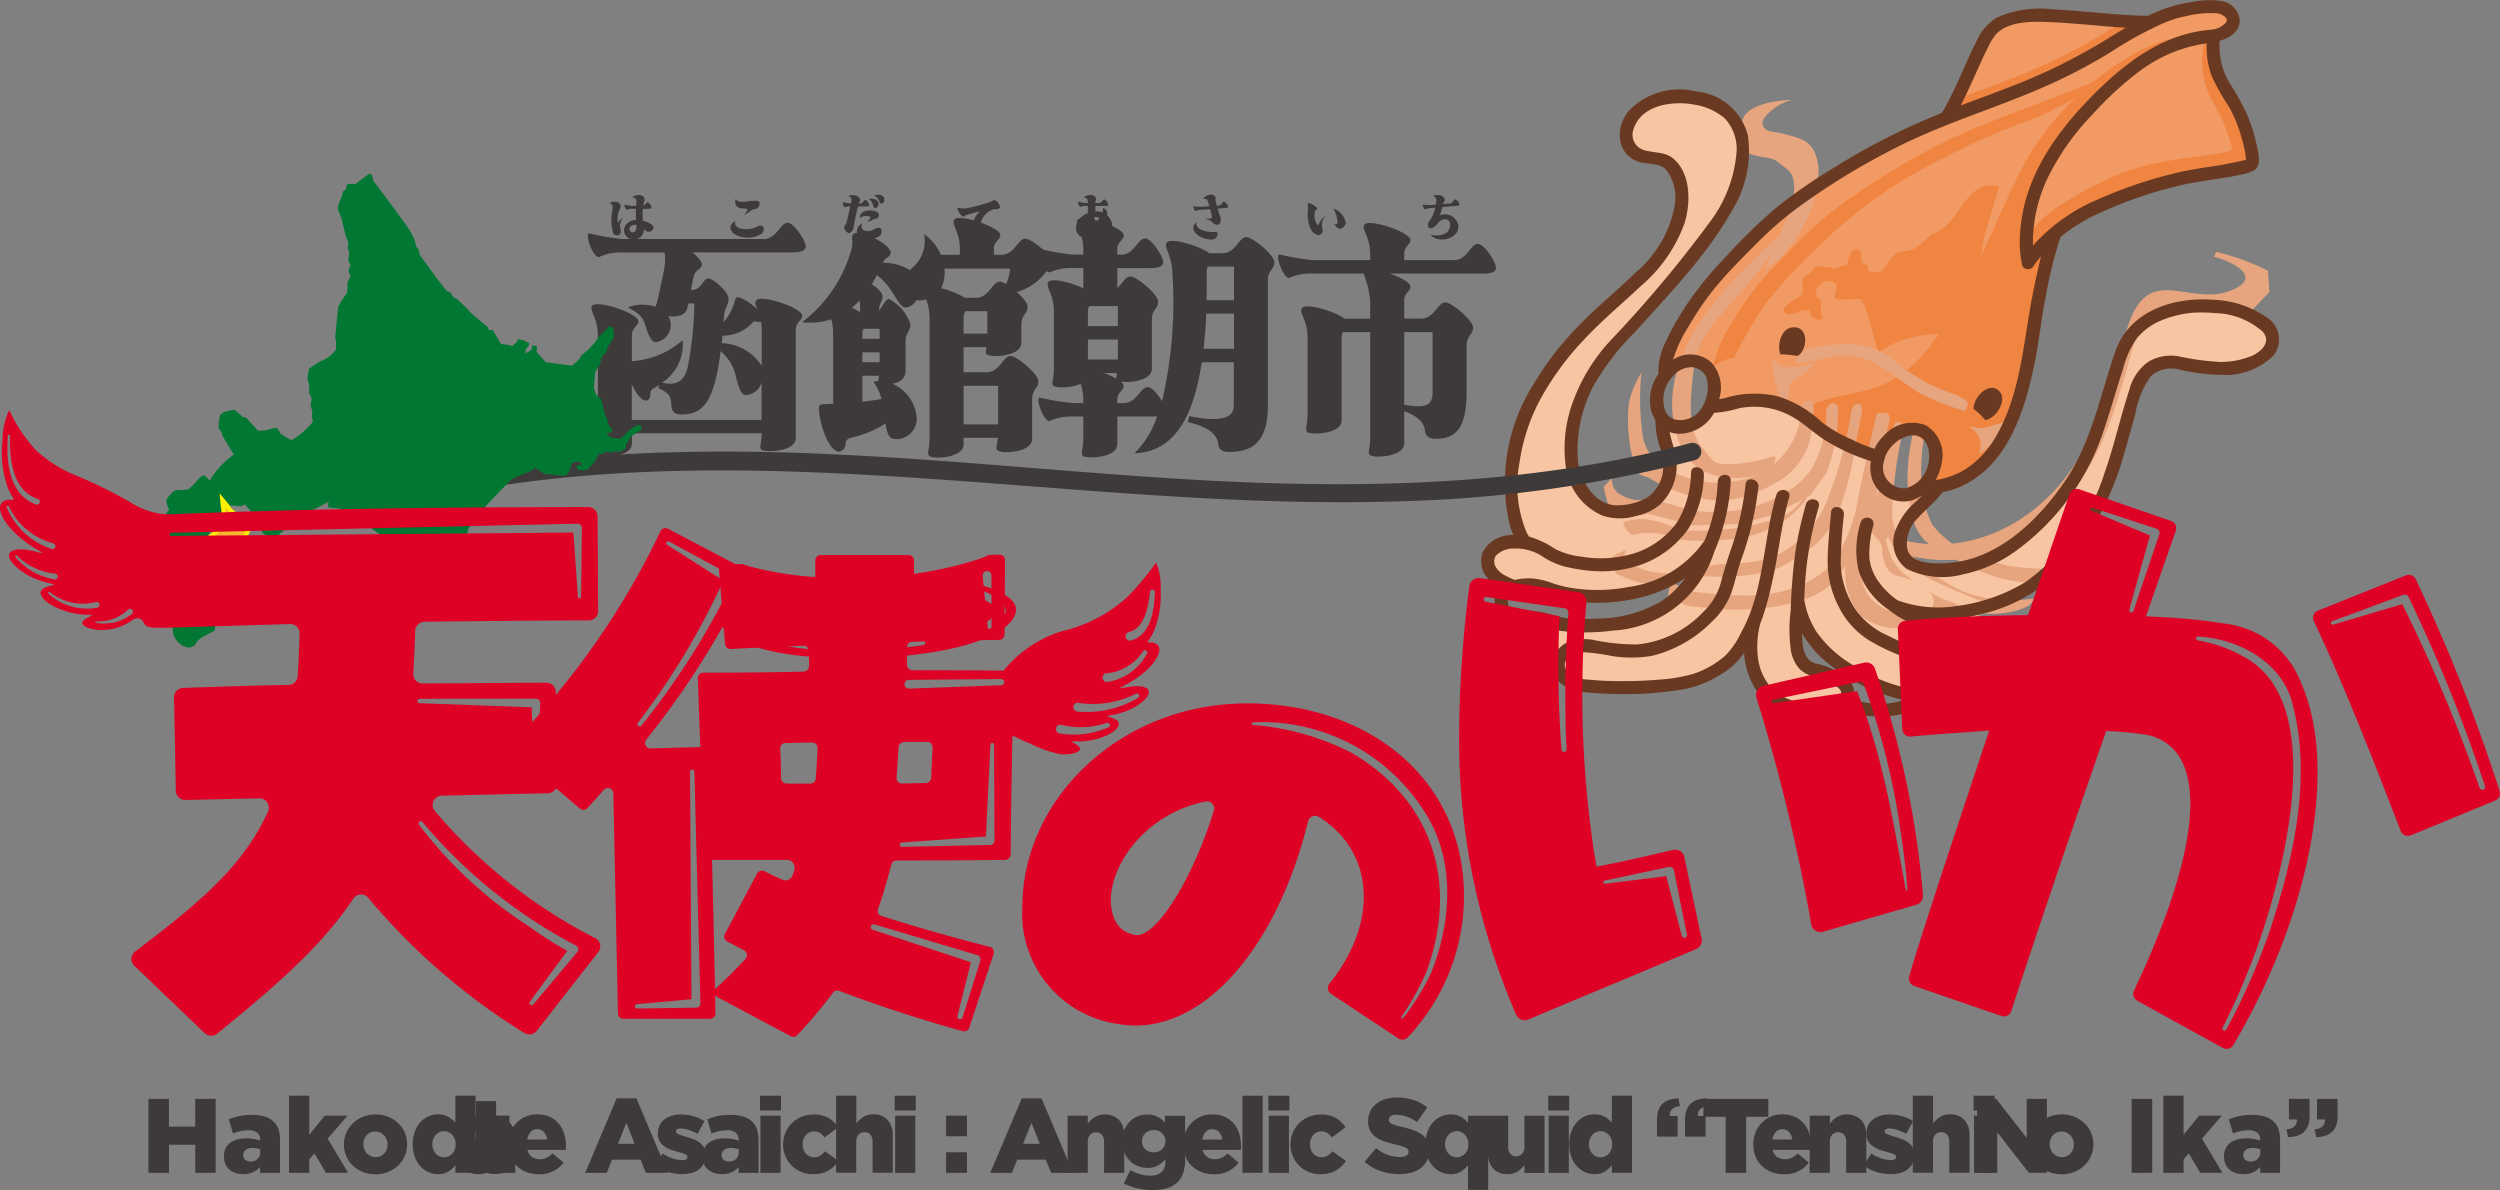 <svg xmlns="http://www.w3.org/2000/svg" width="171.386" height="81.578" viewBox="0 0 171.386 81.578">
  <rect x="0" y="0" width="171.386" height="81.578" fill="#808080" stroke="none"/>
  <g id="logo" transform="translate(-0.001 -0.009)">
    <path id="パス_1" data-name="パス 1" d="M562.192,105.357c.658-.333.848-2.079-.356-1.955-.782.081-1.062,1.211-.822,1.847a9.012,9.012,0,0,1,1.176.108Z" transform="translate(-438.959 -80.949)" fill="#b28247"/>
    <path id="パス_2" data-name="パス 2" d="M622.27,124a4.478,4.478,0,0,1,.815.777c.717-.114,1.463-1.287,1.034-1.885-.636-.881-1.816.192-1.847,1.108Z" transform="translate(-486.982 -95.966)" fill="#b28247"/>
    <path id="パス_3" data-name="パス 3" d="M560.287,102.957a1.3,1.3,0,0,1-1.385-.787,2.5,2.5,0,0,1,.545-2.571l.008-.008a1.972,1.972,0,0,1,1.279-.716c.053-.005.106-.005.156-.005a1.4,1.4,0,0,1,1.274.868,2.811,2.811,0,0,1-.732,2.745A2.017,2.017,0,0,1,560.287,102.957Z" transform="translate(-437.423 -77.488)" fill="#fff"/>
    <path id="パス_4" data-name="パス 4" d="M659.209,24.861c-.005-.182-.005-.363,0-.537a10.8,10.8,0,0,1,.971-4.082,17.32,17.32,0,0,1,3.186-4.534,22.2,22.2,0,0,1,3.307-3.035,10.212,10.212,0,0,1,4.657-1.91l.267-.033-.008.27a5.341,5.341,0,0,0,.343,2.21,9.769,9.769,0,0,0,.8,1.451c.126.2.255.406.376.616a9.553,9.553,0,0,1,.85,2.1,9.115,9.115,0,0,1,.262,1.077,3.558,3.558,0,0,1,.05.444c0,.02.005.043.008.066l.018.194-.189.05c-.336.088-1.587.338-1.743.361l-.333.05c-.78.119-1.584.242-2.367.406a29.821,29.821,0,0,0-5.593,1.849,12.149,12.149,0,0,0-4.453,3.136l-.389.447-.018-.593Z" transform="translate(-520.073 -8.016)" fill="#f29a63"/>
    <path id="パス_5" data-name="パス 5" d="M638.917,10.875c.139-.275.278-.56.4-.825.3-.618.58-1.254.855-1.867l.1-.222c.172-.381.331-.711.484-1.007.033-.066.068-.134.1-.2a3.133,3.133,0,0,1,.568-.88,3.521,3.521,0,0,1,2.248-.838,12.585,12.585,0,0,1,1.476-.008c1.042.04,2.094.134,3.111.222.454.04.926.081,1.39.116.252.02.517.038.787.053l.759.045-.656.386c-.414.242-.812.489-1.183.719a39.593,39.593,0,0,1-6.436,3.219c-.8.32-1.63.626-2.427.923-.429.161-.86.32-1.289.484l-.558.212.27-.532Z" transform="translate(-504.704 -3.738)" fill="#f29a63"/>
    <path id="パス_6" data-name="パス 6" d="M585.778,20.107c.169-.242.351-.479.555-.724l.4.2c-.308,1.274-.56,2.493-.752,3.615-.078.457-.151.926-.225,1.38-.421,2.659-.858,5.409-2.336,7.755a6.571,6.571,0,0,1-1.912,1.955,5.519,5.519,0,0,1-2.144.8l-.522.114.247-.444a3.8,3.8,0,0,0,.381-1.024c0-.01.005-.023.005-.033v-.015a2.169,2.169,0,0,0-.954-2.364,1.734,1.734,0,0,0-.921-.174,2.826,2.826,0,0,0-1.721.865,2.907,2.907,0,0,0-.573.812l-.083.174-.187-.053a9.357,9.357,0,0,1-1.458-.59l-.172-.081a9.3,9.3,0,0,1-2.074-1.206,7.565,7.565,0,0,0-2.924-1.723,6.032,6.032,0,0,0-1.963-.156,8.515,8.515,0,0,0-1.478.257,4.816,4.816,0,0,1-.484.106l-.341.05.083-.333a2.33,2.33,0,0,0-.462-2.291,1.753,1.753,0,0,0-1.37-.484,2.321,2.321,0,0,0-.986.323l-.479.283.141-.54a9.184,9.184,0,0,1,1.062-2.293,20.516,20.516,0,0,1,1.766-2.606c.9-1.105,1.93-2.142,2.929-3.144l.033-.033a24.869,24.869,0,0,1,3.489-2.934,48.97,48.97,0,0,1,6.852-4.032c1.721-.82,3.527-1.5,5.275-2.16,1.827-.689,3.716-1.4,5.5-2.268a35.836,35.836,0,0,0,3.166-1.731l.119-.073a25.334,25.334,0,0,1,3.646-1.986,7.948,7.948,0,0,1,1.559-.464l.149-.028a10.517,10.517,0,0,1,1.145-.172,4.061,4.061,0,0,1,.724,0,1.21,1.21,0,0,1,.923.449l.066.174a.5.5,0,0,1-.111.4,1.751,1.751,0,0,1-1.151.563h-.02c-3.522.283-6.237,2.652-8.21,4.685-2.927,3.015-4.45,5.926-4.66,8.9a7.685,7.685,0,0,0,.111,2.228l.348.058Z" transform="translate(-446.592 -1.961)" fill="#f29a63"/>
    <path id="パス_7" data-name="パス 7" d="M535.266,68.652c-.131.01-.267.015-.416.015a4.483,4.483,0,0,1-2.644-.8,4.085,4.085,0,0,1-1.332-2.689,6.265,6.265,0,0,1,.187-2.293l.005-.018.008-.018c.033-.078.063-.156.093-.237a20.108,20.108,0,0,0,.671-2.435l.043-.189c.182-.782.315-1.589.447-2.369a28.206,28.206,0,0,1,.709-3.376.135.135,0,0,0-.013-.139.251.251,0,0,0-.207-.071.231.231,0,0,0-.217.172,29.352,29.352,0,0,0-.739,3.567,17.888,17.888,0,0,1-1.68,5.888c-.04.073-.081.149-.121.225a5.046,5.046,0,0,1-.986,1.41,6.59,6.59,0,0,1-2.324,1.337,11.587,11.587,0,0,1-2.523.411l-.149.013c-.772.061-1.6.088-2.45.081a19.115,19.115,0,0,1-2.1-.1A2.446,2.446,0,0,1,517.8,66.3a.823.823,0,0,1-.086-.855,1.5,1.5,0,0,1,1.2-.759l.06,0a7.035,7.035,0,0,1,1.458.159c.235.043.459.083.681.111a9.748,9.748,0,0,0,2,.083,5.6,5.6,0,0,0,.676-.093,8.436,8.436,0,0,0,4.032-2.319,4.931,4.931,0,0,0,1.317-2.079c.088-.288.169-.583.247-.868.1-.351.194-.711.31-1.065l.055-.169a20.584,20.584,0,0,0,1.156-4.874.235.235,0,0,0-.071-.192.309.309,0,0,0-.227-.086c-.078.005-.116.045-.124.136a20.627,20.627,0,0,1-1.128,4.834l-.015.045c-.237.742-.406,1.312-.547,1.852a4.569,4.569,0,0,1-1.219,2.1,7.509,7.509,0,0,1-4.561,2.346c-.055.005-.111.008-.164.01a12.775,12.775,0,0,1-2.518-.217c-.119-.018-.237-.038-.358-.056a5.066,5.066,0,0,0-1.15-.086,1.861,1.861,0,0,0-.525.114,1.785,1.785,0,0,0-1.022,1.012l-.063.174-.184-.023c-.108-.015-.219-.028-.328-.045-1.849-.285-2.864-.7-3.106-1.264a.738.738,0,0,1,.111-.747,1.831,1.831,0,0,1,1.441-.7,4.235,4.235,0,0,1,.568,0,4.341,4.341,0,0,1,1.085.247,4.988,4.988,0,0,0,.737.2,11.864,11.864,0,0,0,2.851.056c.222-.018.462-.038.734-.066A7.494,7.494,0,0,0,527.9,57.97a13.634,13.634,0,0,0,1.125-4.814.157.157,0,0,0-.04-.124.2.2,0,0,0-.151-.04.241.241,0,0,0-.237.237,12.149,12.149,0,0,1-.908,4.1l-.008.018-.01.018a7.652,7.652,0,0,1-5.293,3.29,12.486,12.486,0,0,1-1.385.187,11.027,11.027,0,0,1-2.369-.063,8.6,8.6,0,0,1-1.708-.4,4.545,4.545,0,0,0-1.322-.3,4.066,4.066,0,0,0-.555.008,3.457,3.457,0,0,0-.54.083l-.071.018-.068-.028a5.471,5.471,0,0,1-.691-.325,1.7,1.7,0,0,1-.795-.81.989.989,0,0,1,.1-.88,1.767,1.767,0,0,1,1.347-.573c.03,0,.06-.005.091-.008a3.443,3.443,0,0,1,2.041.56l.116.068a4.554,4.554,0,0,0,1.254.578,10.893,10.893,0,0,0,1.9.32,10.447,10.447,0,0,0,1.408-.01,6.64,6.64,0,0,0,2.071-.467,6.537,6.537,0,0,0,2.98-2.351,7.16,7.16,0,0,0,1-3.542.234.234,0,0,0-.073-.192.3.3,0,0,0-.227-.086c-.078.008-.114.045-.119.134a7.13,7.13,0,0,1-.966,3.494,5.948,5.948,0,0,1-2.98,2.225,7.076,7.076,0,0,1-1.784.361,8.561,8.561,0,0,1-2.081-.093l-.055-.01a5.041,5.041,0,0,1-1.834-.56l-.018-.01a5.843,5.843,0,0,0-1.65-.782l-.106-.025-.05-.078a3.556,3.556,0,0,1-.187-.323,8.325,8.325,0,0,1-.5-4.958,13.182,13.182,0,0,1,1.491-4.458,19.622,19.622,0,0,1,2.927-3.994c.843-.913,1.771-1.751,2.672-2.563.416-.376.85-.764,1.266-1.158a10.224,10.224,0,0,0,2.962-4.226c.439-1.41.4-3.252-.684-4.188a2.171,2.171,0,0,0-1.188-.4,4.858,4.858,0,0,1-.742-.141,1.286,1.286,0,0,1-.792-.631,1.451,1.451,0,0,1-.071-1.13,3.048,3.048,0,0,1,2.919-1.887,5.667,5.667,0,0,1,1.42.068,4.427,4.427,0,0,1,2.266,1,3.318,3.318,0,0,1,.888,2.621,9.515,9.515,0,0,1-1.877,4.816,62.462,62.462,0,0,1-5.326,6.464c-.495.547-1.007,1.115-1.5,1.678a12.048,12.048,0,0,0-2.432,3.9,8.945,8.945,0,0,0-.545,4.642,4,4,0,0,0,2.374,3.083,2.813,2.813,0,0,0,1.246.156,6.128,6.128,0,0,0,.911-.151,3.386,3.386,0,0,0,1.516-.714,3.45,3.45,0,0,0,.938-3.507c-.025-.086-.05-.169-.076-.252-.1-.328-.2-.666-.265-1.009l-.078-.4.386.144a1.682,1.682,0,0,0,.721.1,2.516,2.516,0,0,0,2.041-1.312l.068-.119h.136a1.762,1.762,0,0,0,.23-.005,5.382,5.382,0,0,0,.9-.177c.169-.043.346-.088.525-.124a5.512,5.512,0,0,1,3.782.59,10.307,10.307,0,0,1,1.312.918,10.634,10.634,0,0,0,1.188.843,13.373,13.373,0,0,0,2.866,1.279l.194.058-.03.2a2.433,2.433,0,0,0,.136,1.272,2.067,2.067,0,0,0,2.006,1.249,1.846,1.846,0,0,0,.267-.043,2.263,2.263,0,0,0,.777-.356l.076-.053.535.086-.31.32c-.136.139-.278.275-.409.4a4.716,4.716,0,0,0-1.367,1.869,2.053,2.053,0,0,0,.651,2.422,4.288,4.288,0,0,0,2.659.487,8.825,8.825,0,0,0,4.824-1.9,16.433,16.433,0,0,0,5.583-7.677c.3-.86.57-1.746.833-2.606.192-.628.389-1.277.6-1.91l.066-.2a5.786,5.786,0,0,1,.926-1.963A4.481,4.481,0,0,1,558.5,42.03a6.994,6.994,0,0,1,2.442-.626,8.526,8.526,0,0,1,1.521.02,5.069,5.069,0,0,1,3.466,1.375,1.008,1.008,0,0,1,.242.911c-.161.658-.954,1.034-1.191,1.135a5.343,5.343,0,0,1-1.668.381c-.154.013-.318.02-.484.023a9.966,9.966,0,0,1-2.028-.235c-.272-.05-.555-.1-.835-.146a3.585,3.585,0,0,0-.815-.033,2.454,2.454,0,0,0-1.166.378,3.118,3.118,0,0,0-1.181,1.771c-.283.858-.527,1.743-.764,2.6-.285,1.029-.578,2.094-.941,3.121-.7,1.97-2.339,5.578-5.51,7.589a12.068,12.068,0,0,1-4.753,1.67c-.225.033-.452.058-.676.076a8.065,8.065,0,0,1-3.552-.469l-.028-.01-.023-.018a5.5,5.5,0,0,1-1.342-1.309,3.644,3.644,0,0,1-.686-1.733,7.223,7.223,0,0,1,.28-2.349.165.165,0,0,0-.025-.154.265.265,0,0,0-.209-.076.2.2,0,0,0-.194.167,6.012,6.012,0,0,0-.126,3.207,4.947,4.947,0,0,0,1.842,2.432,8.594,8.594,0,0,0,5.505,1.827l.068-.005a2.655,2.655,0,0,1,1.887.406.625.625,0,0,1,.278.547.64.64,0,0,1-.386.5,2.274,2.274,0,0,1-.878.225,6.983,6.983,0,0,1-.724.01c-.058,0-.116,0-.174,0l-.424,0c-.457,0-.926-.005-1.393-.04a11.164,11.164,0,0,1-3.852-1.178,5.692,5.692,0,0,1-2.286-1.764,6.173,6.173,0,0,1-1.153-3.373,21.592,21.592,0,0,1,.149-2.657c.025-.255.05-.51.071-.764a.216.216,0,0,0-.066-.187.288.288,0,0,0-.225-.083c-.083.008-.124.048-.131.141-.02.237-.043.474-.066.714-.081.888-.167,1.8-.169,2.7a6.6,6.6,0,0,0,.732,2.937,5.483,5.483,0,0,0,1.983,2.21,13.865,13.865,0,0,0,3.643,1.521,7.649,7.649,0,0,0,.956.187l.045.005.04.023c.083.048.164.1.25.144a1.886,1.886,0,0,1,.81.737.467.467,0,0,1-.179.641,2.44,2.44,0,0,1-1.216.424c-.167.023-.333.04-.495.053a5.909,5.909,0,0,1-1.4-.043,10.27,10.27,0,0,1-3.519-1.446,8.377,8.377,0,0,1-2.823-2.465,6,6,0,0,1-.9-2.349l-.005-.025v-.025c.035-.686.073-1.415.151-2.142a24.491,24.491,0,0,1,.86-4.261c.025-.091-.005-.129-.015-.139a.251.251,0,0,0-.207-.071.231.231,0,0,0-.217.172,26.511,26.511,0,0,0-.739,3.376,31.078,31.078,0,0,0-.27,3.229l-.03.613q-.015.288-.038.575a7.452,7.452,0,0,0,.055,2.187,2.256,2.256,0,0,0,.487,1.039,1.818,1.818,0,0,0,1.009.527,5.049,5.049,0,0,1,1.153.467l.023.013c.272.151.782.431.767.825-.013.313-.313.568-.923.785a3.353,3.353,0,0,1-.86.174Z" transform="translate(-410.612 -20.205)" fill="#f8c5a3"/>
    <path id="パス_8" data-name="パス 8" d="M602.459,174.659c-.2.015-.406.02-.6.015a6.858,6.858,0,0,1-1.786-.323l-.27-.083.134-.247a.8.8,0,0,0-.111-.949A4.2,4.2,0,0,0,597.6,171.9c-1.115-.3-1.1-1.738-1.1-2.283l.008-.855.424.742a7.2,7.2,0,0,0,2.22,2.354,11.887,11.887,0,0,0,4.574,2.1l.868.154-.833.29c-.05.018-.1.033-.151.048a5.4,5.4,0,0,1-1.15.214Z" transform="translate(-467.481 -132.393)" fill="#e6a57f"/>
    <path id="パス_9" data-name="パス 9" d="M523.392,159.5c-.146.013-.3.02-.457.03a17.091,17.091,0,0,1-2.008.008,4.222,4.222,0,0,1-1.062-.237c-.192-.061-.389-.124-.606-.174a4.518,4.518,0,0,0-1.319-.091,3.747,3.747,0,0,0-.656.108l-.111.03-.091-.071a1.125,1.125,0,0,1-.545-1.168c.071-.3.335-.674,1.188-.742a4.663,4.663,0,0,1,1.259.1,6.828,6.828,0,0,1,.694.214c.219.076.444.154.661.207a9.916,9.916,0,0,0,1.658.25,12.765,12.765,0,0,0,1.811-.008,12.585,12.585,0,0,0,1.758-.265,9.558,9.558,0,0,0,3.222-1.352l.315.328a6.573,6.573,0,0,1-1.766,1.678A8.361,8.361,0,0,1,523.392,159.5Z" transform="translate(-405.245 -122.48)" fill="#e6a57f"/>
    <path id="パス_10" data-name="パス 10" d="M620.216,121.481a1.507,1.507,0,0,1-1.277-.553,1.811,1.811,0,0,1-.378-1.582,2.594,2.594,0,0,1,2.033-1.953l.068-.008a1.235,1.235,0,0,1,1.052.4,2,2,0,0,1,.378,1.675,2.39,2.39,0,0,1-1.769,2.011C620.287,121.473,620.252,121.478,620.216,121.481Z" transform="translate(-484.223 -91.998)" fill="#fff"/>
    <path id="パス_11" data-name="パス 11" d="M624.367,9.54a15.272,15.272,0,0,0-3.625,1.536,20.7,20.7,0,0,0-4.952,4.473c-1.915,2.528-3.5,5.793-3.618,7.438a7.683,7.683,0,0,0,.111,2.228l.348.058c.169-.242.351-.479.555-.724l.4.2c-.308,1.274-.56,2.493-.752,3.615-.078.457-.151.926-.224,1.38-.421,2.659-.858,5.409-2.336,7.755a6.573,6.573,0,0,1-1.912,1.955,5.519,5.519,0,0,1-2.144.8l-.522.114.247-.444a3.8,3.8,0,0,0,.381-1.024c0-.01.005-.023.005-.033v-.015a2.169,2.169,0,0,0-.954-2.364,1.734,1.734,0,0,0-.921-.174,2.827,2.827,0,0,0-1.721.865,2.91,2.91,0,0,0-.573.812l-.083.174-2.614-.825s-1.721-1.171-2.624-1.882c2.081-1.728,4.915-.8,7.543-3.116,3.676-3.244,5.921-10.813,8.273-14.741a20.6,20.6,0,0,1,6.85-6.64,9.44,9.44,0,0,1,3.035-1.214c.164-.045,1.721-.2,1.832-.207Z" transform="translate(-473.442 -7.126)" fill="#f08441"/>
    <path id="パス_12" data-name="パス 12" d="M659.209,24.846c-.005-.182-.005-.363,0-.537.035-1.332,4.471-3.827,6.948-4.652,2.694-.9,5.689-.886,6.956-1.375a11.11,11.11,0,0,0-1.458-3.479,5.735,5.735,0,0,1-.429-4.024l.373-.068-.008.27a5.341,5.341,0,0,0,.343,2.21,9.779,9.779,0,0,0,.8,1.451c.126.2.255.406.376.616a9.556,9.556,0,0,1,.85,2.1,9.115,9.115,0,0,1,.262,1.077,3.558,3.558,0,0,1,.05.444c0,.02.005.043.008.066l.018.194-.189.05c-.336.088-1.587.338-1.743.361l-.333.05c-.779.119-1.584.242-2.366.406a29.82,29.82,0,0,0-5.593,1.849,12.147,12.147,0,0,0-4.453,3.136l-.389.447-.018-.593Z" transform="translate(-520.073 -8.001)" fill="#f08441"/>
    <path id="パス_13" data-name="パス 13" d="M650.182,5.97l1.007.212-.656.386c-.414.242-.812.489-1.183.719a39.6,39.6,0,0,1-6.436,3.219c-.8.32-1.63.626-2.427.923-.429.161-.86.32-1.289.484l-.558.212.558-1.039a54.56,54.56,0,0,0,6.408-2.528,45.285,45.285,0,0,0,4.579-2.589Z" transform="translate(-504.697 -4.457)" fill="#f08441"/>
    <path id="パス_14" data-name="パス 14" d="M562.4,38.333a2.321,2.321,0,0,0-.986.323l-.479.283.141-.54a9.184,9.184,0,0,1,1.062-2.293A20.51,20.51,0,0,1,563.9,33.5c.9-1.105,1.93-2.142,2.929-3.144l.033-.033a24.873,24.873,0,0,1,3.489-2.934,48.97,48.97,0,0,1,6.852-4.032c1.721-.82,3.527-1.5,5.275-2.16,1.827-.689,4.907-1.869,6.691-2.737,0,0-4.574,3.022-6.953,3.729a55.637,55.637,0,0,0-7.407,3.477,32.679,32.679,0,0,0-6.7,5.1,37.231,37.231,0,0,0-3.5,3.779,27.636,27.636,0,0,0-2.208,3.787Z" transform="translate(-443.512 -13.796)" fill="#f08441"/>
    <path id="パス_15" data-name="パス 15" d="M638.346,83.11A16.131,16.131,0,0,1,641.9,84.4l.1,1.461-1.254,1.325a22.821,22.821,0,0,1-3.729.1c-1.554-.333-3.57-.436-4.1,1.466-1.2,4.014-2.061,8.141-4.9,11.409a10.318,10.318,0,0,1-11.578,3.512,4.685,4.685,0,0,1-1.534-1.1,5.305,5.305,0,0,1-.689-2.336,21.37,21.37,0,0,1,.381-2.187c.093-.325.863-.245.744.26a4.482,4.482,0,0,0-.081,2.672,4.174,4.174,0,0,0,1.536,1.864c4.829,1.226,9.41-1.3,11.926-5.265,2.069-3.257,2.467-6.128,3.623-9.509,1.5-4.385,4.35-.959,7.327-2.455,1.91-.961-.691-2-1.473-2.175l.156-.331h0Z" transform="translate(-486.422 -65.832)" fill="#e6a57f"/>
    <path id="パス_16" data-name="パス 16" d="M571.448,109.689a12.078,12.078,0,0,1,3.126-.452,5.348,5.348,0,0,1,2.995.878c.245.172.472.371.7.56a11.182,11.182,0,0,0,3.752,1.993c.2.063.966.462.893.664-.063.172-.043.447-.224.474a16.222,16.222,0,0,1-2.937-1.14c-1.39-.757-2.541-2.049-4.062-2.485a4.378,4.378,0,0,0-1.933-.121,22.2,22.2,0,0,1-2.614.477,4.635,4.635,0,0,1,.3-.845Z" transform="translate(-448.015 -85.634)" fill="#e6a57f"/>
    <path id="パス_17" data-name="パス 17" d="M606.649,139.148c.116-.56.865-.421.8.207a15.259,15.259,0,0,0-.093,3.81,9.787,9.787,0,0,0,.689,1.96,6.579,6.579,0,0,0,1.789,1.584,11.553,11.553,0,0,0,3.164,1.173c1.448.315,3.757.431,4.645-.088.116.187-.111.694-.29.822s-.366.406-.583.434a11.856,11.856,0,0,1-4.044-.237,15.836,15.836,0,0,1-3.189-1.365,6.444,6.444,0,0,1-2.071-1.3,3.878,3.878,0,0,1-.792-1.5,11.691,11.691,0,0,1-.179-4.589c.028-.262.159-.908.159-.908Z" transform="translate(-475.58 -109.154)" fill="#e6a57f"/>
    <path id="パス_18" data-name="パス 18" d="M598,136.78a29.329,29.329,0,0,0-.785,5.82,3.806,3.806,0,0,0,.487,1.786,7.682,7.682,0,0,0,1.269,1.489,8.844,8.844,0,0,0,1.758,1.362,13.842,13.842,0,0,0,1.251.706,10.08,10.08,0,0,0,1.844.507,10.3,10.3,0,0,0,3.088.01c-.05.348-.411.555-.739.679a6,6,0,0,1-4.723-.24,12.21,12.21,0,0,1-1.473-.923l-1.2-.84a4.87,4.87,0,0,1-2.606-5.568,28.828,28.828,0,0,1,1.219-5.074c.1-.267.727-.126.616.285Z" transform="translate(-467.498 -107.42)" fill="#e6a57f"/>
    <path id="パス_19" data-name="パス 19" d="M586.983,134.387c-.131.719-.81,3.532-1,5.046-.136,1.1-.494,2.3-.638,2.962a7.656,7.656,0,0,0-.31,2.414,2.8,2.8,0,0,0,.875,2.039,4.039,4.039,0,0,0,1.938.891,2.787,2.787,0,0,0,2.329-.507c.313.671-.31,1.234-.7,1.413a1.549,1.549,0,0,1-.664.1,14.578,14.578,0,0,1-1.486-.073,3.855,3.855,0,0,1-2.286-.83,4.456,4.456,0,0,1-1.065-2.43,19.391,19.391,0,0,1-.018-2.162,22.463,22.463,0,0,1,.679-2.457c.078-.378.5-2.581.573-2.884.262-1.092.53-2.316.9-3.938,0,0,1-.31.873.411Z" transform="translate(-457.449 -105.602)" fill="#e6a57f"/>
    <path id="パス_20" data-name="パス 20" d="M532.366,130.751c.01-.232-.035-.462-.24-.474a.392.392,0,0,0-.361.187,1.145,1.145,0,0,0-.159.484,28.2,28.2,0,0,1-1.824,6.421,7.551,7.551,0,0,1-1.627,2.155,5.762,5.762,0,0,1-2.909,1.516c-1.085.235-2.377.126-3.464.358a11.251,11.251,0,0,1-2.886.5,5.791,5.791,0,0,1-1.617-.3c-.767-.331-1.446-.51-1.072-1.307a4.746,4.746,0,0,0-.969.492,2.873,2.873,0,0,0,.273,1.145c.429.174.86.351,1.292.517a8.729,8.729,0,0,0,2.735.212l.5-.651,1.307.071a16.342,16.342,0,0,0,4.786-.331,9.169,9.169,0,0,0,1.592-.828,9.431,9.431,0,0,0,1.547-1.08c1.4-1.277,1.91-3.229,2.356-5.069l.747-4.029Z" transform="translate(-404.72 -102.581)" fill="#e6a57f"/>
    <path id="パス_21" data-name="パス 21" d="M535.682,147.505c4.208.091,6.489-.822,7.43-1.784a8.3,8.3,0,0,0,1.1-1.509,17.5,17.5,0,0,0,1.849-4.617c.192-.85.537-3.938.681-4.993.066-.469-.51-.583-.593-.187-.043.2-.2.747-.351,1.461-.192.911-.313,2.112-.537,3.141a18.575,18.575,0,0,1-1.763,4.874,5.747,5.747,0,0,1-2.74,2.026c-1.935.828-4.284.674-6.426.444a3.809,3.809,0,0,1-2.253-.825l-.207,1.1s1.345.653,1.446.646,2.364.222,2.364.222Z" transform="translate(-417.539 -105.712)" fill="#e6a57f"/>
    <path id="パス_22" data-name="パス 22" d="M516.591,157.282a3.777,3.777,0,0,1,2.263-.328c.769.093,1.516.315,2.278.457a10.9,10.9,0,0,0,4.286-.081,21.286,21.286,0,0,0,3.694-1.36c-.721.78-.81,1.33-2.45,1.837a15.932,15.932,0,0,1-3.05.626,19.022,19.022,0,0,1-2.654.1,4.111,4.111,0,0,1-1.425-.4,7.2,7.2,0,0,0-1.36-.358,3.755,3.755,0,0,0-1.753.194l.174-.689Z" transform="translate(-405.183 -122.15)" fill="#f8c5a3"/>
    <path id="パス_23" data-name="パス 23" d="M527.965,131.258c.04-.189.1-1.413.126-1.922a.388.388,0,0,0-.411-.447c-.245.033-.4.293-.426.671a7.564,7.564,0,0,1-1.067,3.951,5.923,5.923,0,0,1-1.279,1.244,9.823,9.823,0,0,1-3.252,1.4,10.961,10.961,0,0,1-2.871.167c-1.463-.1-2.359-.749-3.827-.777a4.98,4.98,0,0,1-.951-.05,2.916,2.916,0,0,1-1.014-.444,1.122,1.122,0,0,1-.4-1.055c-.071.106-.52.545-.59.653l.26,1.055,1.15,1.012,1.632-.242,3.106.8,3.179-.1,2.24-.611,2.591-1.332,1.15-1.6s.434-1.309.656-2.369Z" transform="translate(-402.067 -101.246)" fill="#e6a57f"/>
    <path id="パス_24" data-name="パス 24" d="M518.962,119.38a17.809,17.809,0,0,0,.083,4.223,2.891,2.891,0,0,0,1.322,2.084,6.771,6.771,0,0,0,5.268,1.052,5.18,5.18,0,0,0,3.459-2.283,5.726,5.726,0,0,0,.868-2.6c.035-.278.086-.558.431-.6.389-.045.373.308.373.55a9.631,9.631,0,0,1-.242,2.15,4.81,4.81,0,0,1-2.011,2.765c-1.529.843-3.247,1.819-5.79,1.176a10.935,10.935,0,0,1-3.295-1.365c-.444-.111-.742-.232-.9-.711a11.082,11.082,0,0,1-.426-4.342,6.1,6.1,0,0,1,.85-2.094Z" transform="translate(-406.438 -93.796)" fill="#e6a57f"/>
    <path id="パス_25" data-name="パス 25" d="M551.554,38.806a8.082,8.082,0,0,0,2.664-3.184,8.266,8.266,0,0,0,.956-3.355,3.337,3.337,0,0,0-.3-1.607,1.815,1.815,0,0,0-1.09-.893,9.863,9.863,0,0,0-1.741-.431c-.787-.111-.785-.646-.6-.928a3.551,3.551,0,0,1,1.9-1.256s-2.881.03-3.36,1.312-.487,1.922.356,2.319,1.612.222,2.079.648,1.176.575,1.08,1.945-1.481,3.86-1.938,5.432Z" transform="translate(-430.507 -20.294)" fill="#e6a57f"/>
    <path id="パス_26" data-name="パス 26" d="M536.848,90.533c.048-.043.449.792-1.436,1.372A5.23,5.23,0,0,1,532.6,91.8a3.417,3.417,0,0,1-2.2-2.023,7.44,7.44,0,0,1-.5-3.676,8.724,8.724,0,0,1,.527-2.15,13.1,13.1,0,0,1,1.453-2.831,35.011,35.011,0,0,1,5.805-6.08,23.243,23.243,0,0,1-2.944,4.032c-2.23,2.609-3.164,3.181-3.469,5.964s-.146,3.966.694,4.988.646,1.037,1.864,1.072A11.222,11.222,0,0,0,536.848,90.533Z" transform="translate(-415.215 -59.261)" fill="#e6a57f"/>
    <path id="パス_27" data-name="パス 27" d="M562.309,113.954c-.643.941-1.307.979-1.653,1.39s.068,1.145-.419,1.859a9.313,9.313,0,0,1-.8-2.48l-.055-.974a1.328,1.328,0,0,0,1.065.568,5.712,5.712,0,0,0,1.862-.363Z" transform="translate(-437.86 -89.122)" fill="#e6a57f"/>
    <path id="パス_28" data-name="パス 28" d="M621.944,133.525c.6-.169,1.193-.336,1.789-.5.048.068-.013.159-.068.219-.631.681-1.241,1.764-1.96,2.013a1.4,1.4,0,0,0-.754-1.854Z" transform="translate(-486.04 -104.158)" fill="#e6a57f"/>
    <path id="パス_29" data-name="パス 29" d="M603.623,176.195c-.918.048-.77-.732-1.64-1.034a7.783,7.783,0,0,1-2.2-1.12c-1.166-.87-1.968-1.282-2.311-3.166l.116-.184a6.511,6.511,0,0,0,2.919,2.9c2.1,1.032,4.448,1.87,4.448,1.87l-1.335.734Z" transform="translate(-468.174 -133.879)" fill="#f8c5a3"/>
    <path id="パス_30" data-name="パス 30" d="M572.444,63.741a.089.089,0,0,0,.048.048c.583.252-.033.828.351,1.211.106.479-.81.288-.817-.1a.081.081,0,0,0-.04-.066h0a.086.086,0,0,1-.025-.124c.124-.212-.371.01-.535-.048a.113.113,0,0,0-.093.015c-.371.25-.391.167-.878.237a.1.1,0,0,1-.061-.01c-.782-.429.669-.979,1-1.34a.222.222,0,0,0,.025-.04c.255-.716-.328-1.12.535-1.383a.14.14,0,0,0,.083-.068c.4-.769.646-.3,1.34-.4a.092.092,0,0,1,.116.071c.02.214.414-.151.893-.167a.149.149,0,0,0,.141-.111c.083-.424.3-1.249.868-.9a.09.09,0,0,1,.038.048c.111.4-.063.84.444.926a.085.085,0,0,1,.078.093c-.043.447.189.512.908.313a.175.175,0,0,0,.1-.071c1.582-2.394,1.264-.242,3.27-2.392a.232.232,0,0,1,.1-.061c1.981-.59,2.228-3.772,4.5-3.292a.09.09,0,0,1,.076.116c-.512,1.938-1.6,4.448-1.042,6.148a.094.094,0,0,1-.008.073c-.414.838.381.494.626.764.055.061-.005.156-.114.194-.242.083-.182.184-.01.144.1-.023.187.028.184.1a.85.85,0,0,0,1.06.959c2.735-.59,2.326,0,.056.613-.585.058-1.3,2.271-1.441,1.519-.454.853,1.59.2,1.057.684a2.3,2.3,0,0,0-.782.023.217.217,0,0,0-.091.043c-.346.255-.611-.262-.908-.212-.134-.2-.6.111-.885.063-.219-.008-.325-.378-.091-.235.184.05.139-.141-.131-.167a.214.214,0,0,0-.088.013c-1.092.381-.646-.792-1.915-.694-5.144.474-2.866,3.3-4.7-2.031a.1.1,0,0,0-.03-.043c-.068-.048-.182-.146-.159-.212s-.033-.111-.1-.116c-.669-.05-2.114.222-1.705-.356l.015-.025c.55-1.408-1.721-.928-1.254.255Z" transform="translate(-447.892 -43.362)" fill="#f08441"/>
    <path id="パス_31" data-name="パス 31" d="M562.192,105.357c.658-.333.848-2.079-.356-1.955-.782.081-1.062,1.211-.822,1.847a9.012,9.012,0,0,1,1.176.108Z" transform="translate(-438.959 -80.949)" fill="#6a3921"/>
    <path id="パス_32" data-name="パス 32" d="M622.27,124a4.478,4.478,0,0,1,.815.777c.717-.114,1.463-1.287,1.034-1.885-.636-.881-1.816.192-1.847,1.108Z" transform="translate(-486.982 -95.966)" fill="#6a3921"/>
    <path id="パス_33" data-name="パス 33" d="M564.079,21.8a6.828,6.828,0,0,0-3.676-1.239c-2.745-.212-5.79.749-6.759,3.57-1.012,2.939-1.612,6.133-3.366,8.752-1.781,2.662-4.511,5.354-7.849,5.7-.86.091-2.823.2-3.038-.981a2.4,2.4,0,0,1,.734-2.081c.553-.608,1.2-1.125,1.7-1.779a5.574,5.574,0,0,0,1.854-.7c2.816-1.663,3.845-5.2,4.458-8.2.3-1.483.439-2.992.749-4.473a29.377,29.377,0,0,1,.992-4.057l.023-.061a12.023,12.023,0,0,1,2.838-1.711,28.908,28.908,0,0,1,5.745-1.907c.88-.179,1.769-.3,2.654-.439.356-.056.709-.119,1.06-.2a3.088,3.088,0,0,0,.974-.305c.482-.308.315-1.07.222-1.529a12.6,12.6,0,0,0-.709-2.316,21.566,21.566,0,0,0-1.289-2.3,4.912,4.912,0,0,1-.583-2.737c.714-.219,1.4-.646,1.37-1.446a1.5,1.5,0,0,0-1.37-1.3,6.2,6.2,0,0,0-2.046.111,9.132,9.132,0,0,0-1.7.421q-.6.219-1.171.5-.961-.015-1.922-.086c-1.521-.111-3.04-.278-4.564-.353a7.354,7.354,0,0,0-3.825.537,3.444,3.444,0,0,0-1.435,1.632c-.346.648-.631,1.322-.929,1.991-.366.82-.742,1.645-1.168,2.435-.093.174-.194.343-.3.507-.209.083-.419.169-.628.255a46.435,46.435,0,0,0-6.724,3.474,36.648,36.648,0,0,0-3.951,2.73,37.505,37.505,0,0,0-3.517,3.421,24.1,24.1,0,0,0-2.394,2.874,19.534,19.534,0,0,0-1.743,3.01,4.351,4.351,0,0,0-.459,2.124,3.061,3.061,0,0,0-.492,2.538,2.531,2.531,0,0,0,.283.621,6.227,6.227,0,0,0,.285,1.8,3.286,3.286,0,0,1,.192,1.953,2.584,2.584,0,0,1-1.047,1.567,4.21,4.21,0,0,1-1.991.527C518,34.7,516.981,33,516.822,31.629a9.481,9.481,0,0,1,.987-5.031,17.224,17.224,0,0,1,2.995-3.905c2.326-2.6,4.846-5.172,6.567-8.235a7.7,7.7,0,0,0,1.092-5.182,4.028,4.028,0,0,0-3.524-2.992,4.8,4.8,0,0,0-4.614,1.3c-.946,1.1-.918,2.969.633,3.509.588.2,1.5.061,1.925.578a3.18,3.18,0,0,1,.588,2.3,7.778,7.778,0,0,1-2.657,4.68c-1.325,1.3-2.78,2.46-4.062,3.81a21.481,21.481,0,0,0-3.05,4,12.645,12.645,0,0,0-1.544,9.592,4.662,4.662,0,0,0,.24.636,2.265,2.265,0,0,0-2.1,1.148,1.776,1.776,0,0,0,.618,2.076,3.946,3.946,0,0,0,.547.361,1.314,1.314,0,0,0-.33.648,1.656,1.656,0,0,0,.472,1.509,1.732,1.732,0,0,0-.674,1.032c-.346,1.516,1.751,2.079,2.823,2.311.429.093.863.164,1.3.217a1.291,1.291,0,0,0,.081.219c.58,1.267,2.334,1.3,3.514,1.347a24.569,24.569,0,0,0,5.182-.255,7.063,7.063,0,0,0,2.619-.964,5.163,5.163,0,0,0,1.615-1.372c.048-.068.1-.139.141-.209a5.31,5.31,0,0,0,1.044,2.876,4.4,4.4,0,0,0,2.573,1.38,4.718,4.718,0,0,0,2.732-.194,2.511,2.511,0,0,0,.325-.172,10.416,10.416,0,0,0,1.443.386c1.042.2,3.482.182,4.024-.933a6.3,6.3,0,0,0,1.393-.154c.706-.161,1.617-.578,1.6-1.436a1.3,1.3,0,0,0-.3-.785c.469.005.933-.01,1.385-.03.944-.045,2.316-.457,2.1-1.678-.224-1.261-2.021-1.4-3-1.325a6.211,6.211,0,0,1-2-.2A12.889,12.889,0,0,0,544.9,42a11.159,11.159,0,0,0,4.145-2.127,14.216,14.216,0,0,0,2.8-3.292,20.157,20.157,0,0,0,2.339-5.2c.3-.994.56-2,.848-3a6.026,6.026,0,0,1,1.052-2.566,2.046,2.046,0,0,1,1.95-.469,13.929,13.929,0,0,0,2.889.363,4.7,4.7,0,0,0,3.578-1.33,1.786,1.786,0,0,0-.424-2.586Zm-23.216,9.857a2.171,2.171,0,0,1-1.577,1.824,1.452,1.452,0,0,1-1.506-1.837,2.363,2.363,0,0,1,1.837-1.781c1.049-.126,1.4.941,1.246,1.794Zm20.61-24.28a9.268,9.268,0,0,1,.828,2.049,8.358,8.358,0,0,1,.255,1.05,3.027,3.027,0,0,1,.048.426s.005.035.008.066c-.333.086-1.572.333-1.718.356-.908.139-1.814.27-2.712.459a30.239,30.239,0,0,0-5.636,1.862,12.355,12.355,0,0,0-4.536,3.2q-.008-.261,0-.522a10.57,10.57,0,0,1,.951-3.994A17,17,0,0,1,552.1,7.848a22.512,22.512,0,0,1,3.272-3,10.008,10.008,0,0,1,4.551-1.869,5.618,5.618,0,0,0,.361,2.3,16.789,16.789,0,0,0,1.188,2.094ZM548.1,17.869c.02.086.01.058,0,0ZM543.464,6.41c.331-.694.641-1.393.956-2.091.151-.336.308-.669.479-.994a3.808,3.808,0,0,1,.626-1.022c.888-.853,2.412-.825,3.555-.782,1.5.058,2.992.222,4.491.338.265.02.527.038.792.053-.4.235-.795.479-1.188.722a39.689,39.689,0,0,1-6.4,3.2c-1.231.487-2.475.936-3.714,1.405.139-.275.272-.553.406-.833ZM524.381,22.425a20.255,20.255,0,0,1,1.746-2.576c.9-1.11,1.938-2.144,2.947-3.159a24.7,24.7,0,0,1,3.456-2.906,48.645,48.645,0,0,1,6.819-4.011c3.512-1.67,7.276-2.727,10.775-4.428A35.775,35.775,0,0,0,553.311,3.6a25.967,25.967,0,0,1,3.731-2.041,7.569,7.569,0,0,1,1.514-.452,7.009,7.009,0,0,1,1.955-.194,1,1,0,0,1,.749.338c-.005-.008.035.136.033.071a.286.286,0,0,1-.068.252,1.538,1.538,0,0,1-1,.469c-3.4.275-6.063,2.389-8.358,4.753-2.419,2.493-4.473,5.485-4.725,9.047a7.784,7.784,0,0,0,.116,2.3.347.347,0,0,0,.343.3.357.357,0,0,0,.419-.156c.172-.247.353-.482.542-.709-.288,1.2-.547,2.419-.757,3.63-.527,3.073-.82,6.34-2.531,9.05a6.315,6.315,0,0,1-1.844,1.885,5.282,5.282,0,0,1-2.061.769.154.154,0,0,0-.033.008,3.976,3.976,0,0,0,.4-1.087.5.5,0,0,0,.01-.061,2.376,2.376,0,0,0-1.08-2.606,2.6,2.6,0,0,0-2.906.734,3.168,3.168,0,0,0-.618.875,10.02,10.02,0,0,1-1.559-.641,9.324,9.324,0,0,1-2.056-1.188,7.73,7.73,0,0,0-3.017-1.769,7.044,7.044,0,0,0-3.555.1c-.162.04-.31.078-.462.1a2.573,2.573,0,0,0-.527-2.515,2.136,2.136,0,0,0-2.629-.192,9.094,9.094,0,0,1,1.037-2.235Zm-1.072,3.4a1.67,1.67,0,0,1,1.259-.643,1.178,1.178,0,0,1,1.062.714,2.591,2.591,0,0,1-.666,2.493c-.623.542-1.811.656-2.165-.225A2.3,2.3,0,0,1,523.309,25.826ZM539,48.045a5.232,5.232,0,0,1-1.675.219,6.686,6.686,0,0,1-1.726-.315,1.026,1.026,0,0,0-.134-1.2,4.38,4.38,0,0,0-2.351-1.254c-.845-.225-.933-1.282-.926-2.059a7.417,7.417,0,0,0,2.288,2.43A12.319,12.319,0,0,0,539.137,48q-.072.026-.144.045Zm23.927-23.607a5.51,5.51,0,0,1-2.066.383,16.9,16.9,0,0,1-2.826-.378,3.033,3.033,0,0,0-2.139.381,3.407,3.407,0,0,0-1.274,1.892c-.623,1.89-1.042,3.842-1.705,5.719a14.593,14.593,0,0,1-5.414,7.473,11.975,11.975,0,0,1-4.662,1.637,8.152,8.152,0,0,1-4.11-.381,5.336,5.336,0,0,1-1.287-1.254,3.45,3.45,0,0,1-.646-1.625,7.081,7.081,0,0,1,.275-2.273c.134-.563-.747-.729-.88-.169a6.214,6.214,0,0,0-.121,3.333,5.237,5.237,0,0,0,1.925,2.548,8.667,8.667,0,0,0,5.694,1.867,2.542,2.542,0,0,1,1.761.356c.28.217.242.5-.073.666a3.593,3.593,0,0,1-1.668.207c-.6-.008-1.2,0-1.8-.043a10.752,10.752,0,0,1-3.769-1.158,5.447,5.447,0,0,1-2.2-1.693,5.912,5.912,0,0,1-1.108-3.244,30.531,30.531,0,0,1,.217-3.393c.048-.57-.83-.744-.881-.169-.1,1.138-.232,2.288-.235,3.434a6.8,6.8,0,0,0,.757,3.043,5.665,5.665,0,0,0,2.069,2.3,14.013,14.013,0,0,0,3.706,1.547,8.269,8.269,0,0,0,.984.192c.083.05.167.1.252.146a1.694,1.694,0,0,1,.714.633c.076.159.053.23-.116.366a2.278,2.278,0,0,1-1.1.376,6.226,6.226,0,0,1-1.824.01,10.042,10.042,0,0,1-3.439-1.418,8.026,8.026,0,0,1-2.747-2.394,5.817,5.817,0,0,1-.865-2.261c.035-.711.073-1.42.149-2.127a24.347,24.347,0,0,1,.853-4.221c.161-.553-.719-.719-.881-.169a26.177,26.177,0,0,0-.744,3.406,38.768,38.768,0,0,0-.3,3.865,10.265,10.265,0,0,0,.023,2.823,2.559,2.559,0,0,0,.537,1.143,2.049,2.049,0,0,0,1.123.6,4.768,4.768,0,0,1,1.1.444c.189.1.681.366.671.626-.013.288-.54.494-.77.575a3.518,3.518,0,0,1-1.2.174,4.274,4.274,0,0,1-2.505-.757,3.8,3.8,0,0,1-1.241-2.536,6.088,6.088,0,0,1,.182-2.21c.033-.081.066-.161.1-.242a21.82,21.82,0,0,0,.722-2.654c.439-1.9.6-3.855,1.153-5.73.164-.553-.717-.719-.88-.169-.918,3.093-.807,6.532-2.4,9.41a5.936,5.936,0,0,1-1.062,1.577,6.348,6.348,0,0,1-2.238,1.287,11.366,11.366,0,0,1-2.472.4c-.858.073-1.718.1-2.576.093a18.959,18.959,0,0,1-2.074-.1,2.223,2.223,0,0,1-1.562-.636c-.434-.616.353-1.234,1-1.254a13.487,13.487,0,0,1,2.1.27,8.538,8.538,0,0,0,2.753-.01,8.71,8.71,0,0,0,4.148-2.379,5.157,5.157,0,0,0,1.375-2.175c.2-.641.351-1.292.558-1.93a21.6,21.6,0,0,0,1.221-5.1c.038-.568-.84-.744-.88-.169a20.552,20.552,0,0,1-1.133,4.824c-.2.621-.386,1.236-.55,1.864a4.342,4.342,0,0,1-1.161,1.993,7.2,7.2,0,0,1-4.571,2.288,14.622,14.622,0,0,1-2.831-.27,3.53,3.53,0,0,0-1.791.04,2.015,2.015,0,0,0-1.156,1.148c-.108-.013-.214-.028-.323-.045-.575-.088-3.613-.55-2.841-1.653a2,2,0,0,1,1.8-.605,16.531,16.531,0,0,1,1.8.447,14.107,14.107,0,0,0,3.646-.01,7.731,7.731,0,0,0,6.958-5.386,14.05,14.05,0,0,0,1.14-4.894c.005-.575-.888-.5-.893.071a11.721,11.721,0,0,1-.9,4.024,7.528,7.528,0,0,1-5.137,3.181,11.4,11.4,0,0,1-3.678.124,8.333,8.333,0,0,1-1.663-.386,4.755,4.755,0,0,0-1.385-.31,4.1,4.1,0,0,0-1.161.1,5.261,5.261,0,0,1-.661-.31,1.459,1.459,0,0,1-.694-.694.749.749,0,0,1,.073-.664,1.651,1.651,0,0,1,1.264-.479,3.244,3.244,0,0,1,1.907.53,5.163,5.163,0,0,0,1.433.671,11.061,11.061,0,0,0,1.948.328,8.188,8.188,0,0,0,3.583-.494,6.741,6.741,0,0,0,3.083-2.44,7.486,7.486,0,0,0,1.037-3.653c.033-.568-.845-.744-.881-.169a6.837,6.837,0,0,1-.931,3.383,5.768,5.768,0,0,1-2.861,2.134,7.8,7.8,0,0,1-3.749.257,5,5,0,0,1-1.809-.54,6.171,6.171,0,0,0-1.733-.82.049.049,0,0,1-.018,0c-.063-.1-.121-.2-.177-.3a8.363,8.363,0,0,1-.474-4.821,12.958,12.958,0,0,1,1.463-4.38,19.627,19.627,0,0,1,2.891-3.948c1.226-1.327,2.611-2.472,3.926-3.709a10.258,10.258,0,0,0,3.022-4.324c.431-1.39.454-3.386-.754-4.43-.573-.494-1.34-.389-2.016-.59a1.094,1.094,0,0,1-.709-1.468c.525-1.625,2.646-1.922,4.077-1.663a4.259,4.259,0,0,1,2.149.939,3.075,3.075,0,0,1,.812,2.442,9.158,9.158,0,0,1-1.837,4.7,84.553,84.553,0,0,1-6.812,8.119,12.367,12.367,0,0,0-2.477,3.971,9.246,9.246,0,0,0-.555,4.766,4.231,4.231,0,0,0,2.518,3.255,3.835,3.835,0,0,0,2.291.015,3.637,3.637,0,0,0,1.617-.764,3.693,3.693,0,0,0,1.009-3.744c-.121-.419-.252-.825-.333-1.241a1.882,1.882,0,0,0,.828.108,2.738,2.738,0,0,0,2.218-1.425,7.907,7.907,0,0,0,1.708-.313,5.271,5.271,0,0,1,3.625.565c.9.5,1.607,1.244,2.5,1.758a13.722,13.722,0,0,0,2.917,1.3A2.618,2.618,0,0,0,537.036,33a2.278,2.278,0,0,0,2.543,1.345,2.524,2.524,0,0,0,.855-.391h.005c-.134.134-.27.267-.406.4a4.94,4.94,0,0,0-1.428,1.965,2.271,2.271,0,0,0,.747,2.687,5.517,5.517,0,0,0,3.86.378,9.527,9.527,0,0,0,3.888-1.8,16.614,16.614,0,0,0,5.664-7.786c.522-1.491.939-3.02,1.43-4.521a6.183,6.183,0,0,1,.951-2.089,4.278,4.278,0,0,1,1.478-1.133,7.322,7.322,0,0,1,3.842-.583,5.106,5.106,0,0,1,3.313,1.292c.593.719-.139,1.385-.86,1.688ZM512.019,41.1c.177-.747,1.64-.593,2.17-.472.426.1.893.31,1.352.421a9.861,9.861,0,0,0,1.7.255,12.568,12.568,0,0,0,3.635-.28,9.79,9.79,0,0,0,3.3-1.385,6.354,6.354,0,0,1-1.7,1.62,8.7,8.7,0,0,1-4.289,1.153,16.732,16.732,0,0,1-1.98.008,10.379,10.379,0,0,1-1.635-.4,4.585,4.585,0,0,0-2.084.02.956.956,0,0,1-.464-.933Z" transform="translate(-408.641 0)" fill="#6a3921"/>
    <path id="パス_34" data-name="パス 34" d="M40.34,349.88h1.405v1.9h1.8v-1.9h1.405v5.071H43.549v-1.927h-1.8v1.927H40.34Z" transform="translate(-30.162 -274.539)" fill="#3e3a39"/>
    <path id="パス_35" data-name="パス 35" d="M62.169,358.284a1.643,1.643,0,0,1-.522-.078,1.242,1.242,0,0,1-.416-.232,1.072,1.072,0,0,1-.28-.376,1.252,1.252,0,0,1-.1-.522v-.015a1.219,1.219,0,0,1,.114-.537,1.055,1.055,0,0,1,.313-.383,1.428,1.428,0,0,1,.482-.232,2.334,2.334,0,0,1,.631-.078,2.706,2.706,0,0,1,.525.048,2.909,2.909,0,0,1,.416.106v-.066a.591.591,0,0,0-.192-.472.886.886,0,0,0-.59-.167,2.449,2.449,0,0,0-.565.058,3.865,3.865,0,0,0-.515.159l-.283-.971a4.626,4.626,0,0,1,.706-.222,4.1,4.1,0,0,1,.88-.083,2.867,2.867,0,0,1,.9.124,1.466,1.466,0,0,1,.6.356,1.268,1.268,0,0,1,.323.525,2.365,2.365,0,0,1,.1.722V358.2H63.325v-.406a1.463,1.463,0,0,1-1.153.492Zm.492-.863a.694.694,0,0,0,.492-.174.608.608,0,0,0,.189-.472v-.182a1.258,1.258,0,0,0-.242-.073,1.386,1.386,0,0,0-.293-.03.724.724,0,0,0-.467.134.436.436,0,0,0-.164.351v.015a.38.38,0,0,0,.139.315.526.526,0,0,0,.348.114Z" transform="translate(-45.498 -277.784)" fill="#3e3a39"/>
    <path id="パス_36" data-name="パス 36" d="M78.543,349.02h1.385V351.7l1.065-1.312h1.557l-1.362,1.572,1.4,2.346H81.07l-.79-1.332-.356.414v.921H78.54v-5.288Z" transform="translate(-58.725 -273.896)" fill="#3e3a39"/>
    <path id="パス_37" data-name="パス 37" d="M95.6,358.21a2.287,2.287,0,0,1-.865-.159,2.094,2.094,0,0,1-.684-.439,1.958,1.958,0,0,1-.449-.648,1.98,1.98,0,0,1-.159-.79v-.015a1.954,1.954,0,0,1,.164-.792,2.025,2.025,0,0,1,.452-.651,2.139,2.139,0,0,1,.689-.442,2.276,2.276,0,0,1,.87-.164,2.241,2.241,0,0,1,.865.164,2.18,2.18,0,0,1,.684.439,1.958,1.958,0,0,1,.449.646,1.981,1.981,0,0,1,.159.79v.015a1.974,1.974,0,0,1-.164.795,2.025,2.025,0,0,1-.452.651,2.112,2.112,0,0,1-.689.442,2.285,2.285,0,0,1-.87.164Zm.013-1.173a.821.821,0,0,0,.341-.068.768.768,0,0,0,.257-.187.869.869,0,0,0,.164-.278.969.969,0,0,0,.058-.331v-.015a.9.9,0,0,0-.063-.338.809.809,0,0,0-.174-.277.906.906,0,0,0-.265-.189.767.767,0,0,0-.333-.073.839.839,0,0,0-.341.068.769.769,0,0,0-.257.187.826.826,0,0,0-.164.278.969.969,0,0,0-.058.331v.015a.935.935,0,0,0,.061.338.834.834,0,0,0,.174.278.906.906,0,0,0,.265.189.766.766,0,0,0,.333.073Z" transform="translate(-69.865 -277.702)" fill="#3e3a39"/>
    <path id="パス_38" data-name="パス 38" d="M113.891,354.389a1.619,1.619,0,0,1-1.214-.545,1.96,1.96,0,0,1-.376-.638,2.418,2.418,0,0,1-.141-.848v-.015a2.468,2.468,0,0,1,.139-.858,1.937,1.937,0,0,1,.376-.646,1.686,1.686,0,0,1,.55-.406,1.584,1.584,0,0,1,.658-.141,1.37,1.37,0,0,1,.722.172,2.048,2.048,0,0,1,.477.394V349.01h1.383V354.3h-1.383l.008-.522a2.215,2.215,0,0,1-.477.429,1.285,1.285,0,0,1-.717.182Zm.416-1.153a.752.752,0,0,0,.31-.066.785.785,0,0,0,.252-.184.835.835,0,0,0,.169-.283,1.027,1.027,0,0,0,.061-.358v-.015a1,1,0,0,0-.061-.356.881.881,0,0,0-.169-.278.751.751,0,0,0-.563-.25.713.713,0,0,0-.31.066.775.775,0,0,0-.252.182.93.93,0,0,0-.24.638v.015a.963.963,0,0,0,.066.358.917.917,0,0,0,.174.283.751.751,0,0,0,.563.25Z" transform="translate(-83.863 -273.889)" fill="#3e3a39"/>
    <path id="パス_39" data-name="パス 39" d="M132.469,358.284a1.643,1.643,0,0,1-.522-.078,1.241,1.241,0,0,1-.416-.232,1.072,1.072,0,0,1-.28-.376,1.253,1.253,0,0,1-.1-.522v-.015a1.219,1.219,0,0,1,.114-.537,1.035,1.035,0,0,1,.313-.383,1.405,1.405,0,0,1,.482-.232,2.334,2.334,0,0,1,.631-.078,2.706,2.706,0,0,1,.525.048,2.909,2.909,0,0,1,.416.106v-.066a.591.591,0,0,0-.192-.472.886.886,0,0,0-.59-.167,2.449,2.449,0,0,0-.565.058,3.866,3.866,0,0,0-.515.159l-.283-.971a4.626,4.626,0,0,1,.706-.222,4.078,4.078,0,0,1,.88-.083,2.867,2.867,0,0,1,.9.124,1.483,1.483,0,0,1,.6.356,1.243,1.243,0,0,1,.323.525,2.365,2.365,0,0,1,.1.722V358.2h-1.362v-.406a1.463,1.463,0,0,1-1.15.492Zm.492-.863a.694.694,0,0,0,.492-.174.608.608,0,0,0,.189-.472v-.182a1.258,1.258,0,0,0-.242-.073,1.386,1.386,0,0,0-.293-.03.724.724,0,0,0-.467.134.436.436,0,0,0-.164.351v.015a.38.38,0,0,0,.139.315.53.53,0,0,0,.348.114Z" transform="translate(-99.672 -277.784)" fill="#3e3a39"/>
    <path id="パス_40" data-name="パス 40" d="M149.831,355.5a1.461,1.461,0,0,1-.976-.3,1.247,1.247,0,0,1-.351-1v-1.594h-.464V351.5h.464v-.994h1.383v.994h.913v1.108h-.913v1.325a.4.4,0,0,0,.093.3.392.392,0,0,0,.283.091,1.051,1.051,0,0,0,.267-.035,1.815,1.815,0,0,0,.255-.093v1.08a1.83,1.83,0,0,1-.429.164,2.169,2.169,0,0,1-.53.061Z" transform="translate(-115.875 -275.01)" fill="#3e3a39"/>
    <path id="パス_41" data-name="パス 41" d="M162.612,358.21a2.346,2.346,0,0,1-.848-.149,1.983,1.983,0,0,1-.664-.414,1.836,1.836,0,0,1-.434-.641,2.175,2.175,0,0,1-.156-.833v-.015a2.206,2.206,0,0,1,.144-.8,1.951,1.951,0,0,1,.409-.651,1.9,1.9,0,0,1,.626-.439,1.965,1.965,0,0,1,.8-.159,2.062,2.062,0,0,1,.88.174,1.74,1.74,0,0,1,.616.467,1.962,1.962,0,0,1,.361.681,2.747,2.747,0,0,1,.119.822v.139a.965.965,0,0,1-.008.146h-2.624a.809.809,0,0,0,.3.484.913.913,0,0,0,.547.159,1.064,1.064,0,0,0,.452-.093,1.446,1.446,0,0,0,.416-.305l.762.631a2.137,2.137,0,0,1-.7.58,2.161,2.161,0,0,1-1,.217Zm.565-2.377a.869.869,0,0,0-.217-.517.607.607,0,0,0-.464-.192.568.568,0,0,0-.449.192,1.013,1.013,0,0,0-.232.517Z" transform="translate(-125.67 -277.702)" fill="#3e3a39"/>
    <path id="パス_42" data-name="パス 42" d="M187.247,349.74H188.6l2.16,5.109h-1.506l-.368-.906h-1.955l-.363.906H185.09l2.16-5.109Zm1.231,3.116-.565-1.441-.573,1.441h1.138Z" transform="translate(-144.973 -274.435)" fill="#3e3a39"/>
    <path id="パス_43" data-name="パス 43" d="M208.684,358.217a3.4,3.4,0,0,1-.971-.141,2.921,2.921,0,0,1-.883-.439l.515-.833a2.778,2.778,0,0,0,.691.338,2.136,2.136,0,0,0,.656.114q.348,0,.348-.212v-.015q0-.117-.159-.182a4.638,4.638,0,0,0-.472-.151,4.42,4.42,0,0,1-.542-.172,1.748,1.748,0,0,1-.442-.24.974.974,0,0,1-.406-.843v-.015a1.271,1.271,0,0,1,.119-.555,1.125,1.125,0,0,1,.331-.406,1.535,1.535,0,0,1,.5-.25,2.157,2.157,0,0,1,.626-.086,3.166,3.166,0,0,1,.855.119,2.852,2.852,0,0,1,.762.336l-.472.87a3.512,3.512,0,0,0-.616-.265,1.834,1.834,0,0,0-.542-.1.416.416,0,0,0-.24.055.159.159,0,0,0-.081.134v.015c0,.078.056.139.164.184s.267.1.474.164.376.114.545.177a1.88,1.88,0,0,1,.442.24,1.047,1.047,0,0,1,.3.343,1.006,1.006,0,0,1,.108.487v.015a1.308,1.308,0,0,1-.116.57,1.17,1.17,0,0,1-.325.409,1.425,1.425,0,0,1-.507.25,2.425,2.425,0,0,1-.653.083Z" transform="translate(-161.917 -277.717)" fill="#3e3a39"/>
    <path id="パス_44" data-name="パス 44" d="M223.16,358.284a1.654,1.654,0,0,1-.522-.078,1.242,1.242,0,0,1-.416-.232,1.072,1.072,0,0,1-.28-.376,1.253,1.253,0,0,1-.1-.522v-.015a1.219,1.219,0,0,1,.114-.537,1.075,1.075,0,0,1,.31-.383,1.405,1.405,0,0,1,.482-.232,2.334,2.334,0,0,1,.631-.078,2.706,2.706,0,0,1,.525.048,2.909,2.909,0,0,1,.416.106v-.066a.6.6,0,0,0-.192-.472.886.886,0,0,0-.59-.167,2.449,2.449,0,0,0-.565.058,3.866,3.866,0,0,0-.515.159l-.283-.971a4.626,4.626,0,0,1,.706-.222,4.1,4.1,0,0,1,.88-.083,2.867,2.867,0,0,1,.9.124,1.466,1.466,0,0,1,.6.356,1.268,1.268,0,0,1,.323.525,2.365,2.365,0,0,1,.1.722V358.2h-1.362v-.406a1.463,1.463,0,0,1-1.153.492Zm.492-.863a.694.694,0,0,0,.492-.174.607.607,0,0,0,.187-.472v-.182a1.257,1.257,0,0,0-.242-.073,1.393,1.393,0,0,0-.3-.03.724.724,0,0,0-.467.134.436.436,0,0,0-.164.351v.015a.38.38,0,0,0,.139.315.526.526,0,0,0,.348.114Z" transform="translate(-173.683 -277.784)" fill="#3e3a39"/>
    <path id="パス_45" data-name="パス 45" d="M239.54,349.02h1.441v1.014H239.54Zm.03,1.37h1.383v3.921H239.57Z" transform="translate(-187.438 -273.896)" fill="#3e3a39"/>
    <path id="パス_46" data-name="パス 46" d="M249.351,358.217a2.049,2.049,0,0,1-1.466-.6,2.075,2.075,0,0,1-.429-.648,2.038,2.038,0,0,1-.156-.787v-.015a2.047,2.047,0,0,1,.588-1.438,2,2,0,0,1,.664-.441,2.174,2.174,0,0,1,.85-.164,1.947,1.947,0,0,1,1.014.24,1.92,1.92,0,0,1,.658.638l-.933.694a1.231,1.231,0,0,0-.313-.305.743.743,0,0,0-.419-.108.7.7,0,0,0-.308.068.761.761,0,0,0-.242.187.9.9,0,0,0-.159.275.924.924,0,0,0-.058.338v.015a.994.994,0,0,0,.058.351.883.883,0,0,0,.159.283.754.754,0,0,0,.247.187.733.733,0,0,0,.318.068.752.752,0,0,0,.416-.108,1.7,1.7,0,0,0,.338-.3l.921.666a2.174,2.174,0,0,1-.689.651,2.042,2.042,0,0,1-1.057.247Z" transform="translate(-193.615 -277.71)" fill="#3e3a39"/>
    <path id="パス_47" data-name="パス 47" d="M264.065,349.02h1.383v1.9a1.963,1.963,0,0,1,.464-.434,1.208,1.208,0,0,1,.694-.189,1.277,1.277,0,0,1,.986.383,1.5,1.5,0,0,1,.353,1.057v2.566H266.56v-2.124a.709.709,0,0,0-.151-.492.507.507,0,0,0-.394-.167.553.553,0,0,0-.411.167.676.676,0,0,0-.161.492v2.124H264.06V349.02Z" transform="translate(-206.741 -273.896)" fill="#3e3a39"/>
    <path id="パス_48" data-name="パス 48" d="M282,349.02h1.441v1.014H282Zm.028,1.37h1.383v3.921h-1.383Z" transform="translate(-220.663 -273.896)" fill="#3e3a39"/>
    <path id="パス_49" data-name="パス 49" d="M298.19,354.45h1.433v1.413H298.19Zm0,2.508h1.433v1.413H298.19Z" transform="translate(-233.331 -277.956)" fill="#3e3a39"/>
    <path id="パス_50" data-name="パス 50" d="M315.387,349.74h1.355l2.16,5.109H317.4l-.368-.906h-1.958l-.361.906H313.23l2.16-5.109Zm1.231,3.116-.565-1.441-.573,1.441Z" transform="translate(-245.34 -274.435)" fill="#3e3a39"/>
    <path id="パス_51" data-name="パス 51" d="M337.172,354.188h1.383v.55a2.979,2.979,0,0,1,.207-.24,1.261,1.261,0,0,1,.257-.2,1.5,1.5,0,0,1,.315-.141,1.426,1.426,0,0,1,1.367.328,1.5,1.5,0,0,1,.353,1.057v2.566H339.67v-2.124a.709.709,0,0,0-.151-.492.507.507,0,0,0-.394-.166.554.554,0,0,0-.411.166.676.676,0,0,0-.161.492v2.124H337.17v-3.921Z" transform="translate(-263.981 -277.695)" fill="#3e3a39"/>
    <path id="パス_52" data-name="パス 52" d="M356.654,359.3a4.593,4.593,0,0,1-1.055-.116,4.181,4.181,0,0,1-.911-.333l.442-.913a3.388,3.388,0,0,0,.646.272,2.5,2.5,0,0,0,.724.1,1.062,1.062,0,0,0,.775-.247.959.959,0,0,0,.255-.717v-.151a2.174,2.174,0,0,1-.492.414,1.345,1.345,0,0,1-.717.174,1.834,1.834,0,0,1-.679-.126,1.585,1.585,0,0,1-.55-.363,1.708,1.708,0,0,1-.373-.573,2,2,0,0,1-.139-.757v-.015a1.99,1.99,0,0,1,.139-.762,1.761,1.761,0,0,1,.368-.575,1.574,1.574,0,0,1,.54-.361,1.659,1.659,0,0,1,.648-.126,1.459,1.459,0,0,1,.724.159,2.249,2.249,0,0,1,.507.391v-.464h1.378v2.977a3,3,0,0,1-.124.923,1.625,1.625,0,0,1-.383.641,1.728,1.728,0,0,1-.689.409,3.311,3.311,0,0,1-1.037.141Zm.081-2.581a.792.792,0,0,0,.573-.217.716.716,0,0,0,.225-.542v-.015a.716.716,0,0,0-.225-.54.8.8,0,0,0-.573-.214.815.815,0,0,0-.58.217.716.716,0,0,0-.225.542v.015a.716.716,0,0,0,.225.54A.811.811,0,0,0,356.735,356.716Z" transform="translate(-277.639 -277.71)" fill="#3e3a39"/>
    <path id="パス_53" data-name="パス 53" d="M375.822,358.21a2.336,2.336,0,0,1-.848-.149,2.008,2.008,0,0,1-.664-.414,1.835,1.835,0,0,1-.434-.641,2.175,2.175,0,0,1-.156-.833v-.015a2.205,2.205,0,0,1,.144-.8,1.992,1.992,0,0,1,.409-.651,1.923,1.923,0,0,1,.626-.439,1.956,1.956,0,0,1,.8-.159,2.069,2.069,0,0,1,.88.174,1.763,1.763,0,0,1,.616.467,2.011,2.011,0,0,1,.363.681,2.831,2.831,0,0,1,.119.822v.139a.965.965,0,0,1-.008.146h-2.624a.809.809,0,0,0,.3.484.913.913,0,0,0,.547.159,1.065,1.065,0,0,0,.452-.093,1.481,1.481,0,0,0,.416-.305l.759.631a2.035,2.035,0,0,1-1.7.8Zm.565-2.377a.869.869,0,0,0-.217-.517.616.616,0,0,0-.464-.192.568.568,0,0,0-.449.192,1.013,1.013,0,0,0-.232.517Z" transform="translate(-292.602 -277.702)" fill="#3e3a39"/>
    <path id="パス_54" data-name="パス 54" d="M391.59,349.02h1.383v5.288H391.59Z" transform="translate(-306.413 -273.896)" fill="#3e3a39"/>
    <path id="パス_55" data-name="パス 55" d="M399.78,349.02h1.441v1.014H399.78Zm.028,1.37h1.383v3.921h-1.383Z" transform="translate(-312.826 -273.896)" fill="#3e3a39"/>
    <path id="パス_56" data-name="パス 56" d="M409.571,358.217a2.048,2.048,0,0,1-1.466-.6,2.075,2.075,0,0,1-.429-.648,2.038,2.038,0,0,1-.156-.787v-.015a2.048,2.048,0,0,1,.588-1.438,2,2,0,0,1,.664-.441,2.182,2.182,0,0,1,.85-.164,1.947,1.947,0,0,1,1.014.24,1.921,1.921,0,0,1,.659.638l-.934.694a1.264,1.264,0,0,0-.31-.305.752.752,0,0,0-.421-.108.7.7,0,0,0-.308.068.761.761,0,0,0-.242.187.9.9,0,0,0-.159.275.98.98,0,0,0-.058.338v.015a1.054,1.054,0,0,0,.058.351.883.883,0,0,0,.159.283.735.735,0,0,0,.568.255.752.752,0,0,0,.416-.108,1.636,1.636,0,0,0,.338-.3l.921.666a2.173,2.173,0,0,1-.689.651,2.042,2.042,0,0,1-1.057.247Z" transform="translate(-319.054 -277.71)" fill="#3e3a39"/>
    <path id="パス_57" data-name="パス 57" d="M433.557,354.778a3.933,3.933,0,0,1-1.294-.212,3.147,3.147,0,0,1-1.082-.633l.782-.936a2.577,2.577,0,0,0,1.645.608.832.832,0,0,0,.431-.091.287.287,0,0,0,.149-.257v-.015a.286.286,0,0,0-.035-.141.372.372,0,0,0-.134-.119,1.38,1.38,0,0,0-.26-.111q-.163-.053-.424-.114c-.27-.063-.522-.131-.754-.207a2.327,2.327,0,0,1-.606-.29,1.306,1.306,0,0,1-.406-.442,1.328,1.328,0,0,1-.149-.656v-.015a1.573,1.573,0,0,1,.134-.651,1.405,1.405,0,0,1,.391-.512,1.833,1.833,0,0,1,.621-.336,2.658,2.658,0,0,1,.82-.119,3.673,3.673,0,0,1,1.163.172,2.893,2.893,0,0,1,.923.507l-.7,1a2.892,2.892,0,0,0-.714-.373,2.189,2.189,0,0,0-.706-.126.638.638,0,0,0-.381.093.275.275,0,0,0-.126.232v.015a.272.272,0,0,0,.04.151.368.368,0,0,0,.139.119,1.522,1.522,0,0,0,.267.108q.17.053.431.114a6.427,6.427,0,0,1,.785.22,2.371,2.371,0,0,1,.6.308,1.217,1.217,0,0,1,.376.436,1.32,1.32,0,0,1,.131.611v.015a1.566,1.566,0,0,1-.149.694,1.476,1.476,0,0,1-.416.517,1.92,1.92,0,0,1-.646.325,2.92,2.92,0,0,1-.84.111Z" transform="translate(-337.627 -274.278)" fill="#3e3a39"/>
    <path id="パス_58" data-name="パス 58" d="M453.262,357.587a2.213,2.213,0,0,1-.477.429,1.279,1.279,0,0,1-.716.182,1.6,1.6,0,0,1-.661-.141,1.627,1.627,0,0,1-.55-.4,1.96,1.96,0,0,1-.376-.638,2.418,2.418,0,0,1-.141-.848v-.015a2.529,2.529,0,0,1,.136-.858,1.937,1.937,0,0,1,.376-.646,1.685,1.685,0,0,1,.55-.406,1.584,1.584,0,0,1,.658-.141,1.376,1.376,0,0,1,.722.172,2.047,2.047,0,0,1,.477.394v-.477h1.383v5.079h-1.383v-1.68Zm-.772-.545a.751.751,0,0,0,.31-.066.783.783,0,0,0,.252-.184.835.835,0,0,0,.169-.283,1.027,1.027,0,0,0,.061-.358v-.015a1,1,0,0,0-.061-.356.837.837,0,0,0-.169-.278.751.751,0,0,0-.563-.25.713.713,0,0,0-.31.066.751.751,0,0,0-.252.182.877.877,0,0,0-.174.28.963.963,0,0,0-.066.358v.015a.943.943,0,0,0,.24.641.751.751,0,0,0,.563.25Z" transform="translate(-352.619 -277.695)" fill="#3e3a39"/>
    <path id="パス_59" data-name="パス 59" d="M471.28,358.464a1.268,1.268,0,0,1-.986-.383,1.508,1.508,0,0,1-.353-1.057V354.46h1.383v2.122a.709.709,0,0,0,.151.492.516.516,0,0,0,.4.167.533.533,0,0,0,.4-.167.687.687,0,0,0,.161-.492V354.46h1.383v3.921H472.44v-.537a1.963,1.963,0,0,1-.464.434,1.207,1.207,0,0,1-.694.187Z" transform="translate(-367.931 -277.964)" fill="#3e3a39"/>
    <path id="パス_60" data-name="パス 60" d="M487.98,349.02h1.441v1.014H487.98Zm.03,1.37h1.383v3.921H488.01Z" transform="translate(-381.842 -273.896)" fill="#3e3a39"/>
    <path id="パス_61" data-name="パス 61" d="M497.513,354.389a1.619,1.619,0,0,1-1.214-.545,2.009,2.009,0,0,1-.378-.638,2.418,2.418,0,0,1-.141-.848v-.015a2.529,2.529,0,0,1,.136-.858,1.936,1.936,0,0,1,.376-.646,1.686,1.686,0,0,1,.55-.406,1.584,1.584,0,0,1,.658-.141,1.376,1.376,0,0,1,.722.172,2.048,2.048,0,0,1,.477.394V349.01h1.383V354.3H498.7l.008-.522a2.215,2.215,0,0,1-.477.429,1.285,1.285,0,0,1-.717.182Zm.416-1.153a.752.752,0,0,0,.31-.066.785.785,0,0,0,.252-.184.835.835,0,0,0,.169-.283,1.027,1.027,0,0,0,.061-.358v-.015a1,1,0,0,0-.061-.356.837.837,0,0,0-.169-.278.751.751,0,0,0-.563-.25.713.713,0,0,0-.31.066.749.749,0,0,0-.252.182.876.876,0,0,0-.174.28.963.963,0,0,0-.066.358v.015a.943.943,0,0,0,.24.641.751.751,0,0,0,.563.25Z" transform="translate(-388.199 -273.889)" fill="#3e3a39"/>
    <path id="パス_62" data-name="パス 62" d="M523.143,351.211a1.927,1.927,0,0,1,.1-.666,1.1,1.1,0,0,1,.293-.449,1.208,1.208,0,0,1,.464-.257,2.47,2.47,0,0,1,.611-.1l.108.53q-.738.087-.7.681h.537v1.413H523.14v-1.153Zm1.92,0a1.862,1.862,0,0,1,.106-.666,1.158,1.158,0,0,1,.293-.449,1.187,1.187,0,0,1,.459-.257,2.452,2.452,0,0,1,.613-.1l.116.53c-.487.058-.724.285-.709.681h.537v1.413h-1.413v-1.153Z" transform="translate(-409.547 -274.435)" fill="#3e3a39"/>
    <path id="パス_63" data-name="パス 63" d="M539.761,351.111H538.24V349.88h4.448v1.231h-1.521v3.84h-1.405Z" transform="translate(-421.46 -274.539)" fill="#3e3a39"/>
    <path id="パス_64" data-name="パス 64" d="M555.872,358.21a2.346,2.346,0,0,1-.848-.149,1.982,1.982,0,0,1-.664-.414,1.836,1.836,0,0,1-.434-.641,2.175,2.175,0,0,1-.156-.833v-.015a2.155,2.155,0,0,1,.146-.8,1.95,1.95,0,0,1,.409-.651,1.923,1.923,0,0,1,.626-.439,1.964,1.964,0,0,1,.8-.159,2.069,2.069,0,0,1,.88.174,1.762,1.762,0,0,1,.616.467,1.988,1.988,0,0,1,.363.681,2.749,2.749,0,0,1,.118.822v.139a.965.965,0,0,1-.008.146h-2.624a.809.809,0,0,0,.3.484.918.918,0,0,0,.547.159,1.064,1.064,0,0,0,.452-.093,1.446,1.446,0,0,0,.416-.305l.762.631a2.035,2.035,0,0,1-1.7.8Zm.565-2.377a.869.869,0,0,0-.217-.517.607.607,0,0,0-.464-.192.568.568,0,0,0-.449.192,1.012,1.012,0,0,0-.232.517Z" transform="translate(-433.571 -277.702)" fill="#3e3a39"/>
    <path id="パス_65" data-name="パス 65" d="M571.54,354.188h1.383v.55a2.986,2.986,0,0,1,.207-.24,1.263,1.263,0,0,1,.257-.2,1.5,1.5,0,0,1,.315-.141,1.426,1.426,0,0,1,1.367.328,1.5,1.5,0,0,1,.353,1.057v2.566H574.04v-2.124a.709.709,0,0,0-.151-.492.507.507,0,0,0-.394-.166.554.554,0,0,0-.411.166.677.677,0,0,0-.161.492v2.124H571.54v-3.921Z" transform="translate(-447.476 -277.695)" fill="#3e3a39"/>
    <path id="パス_66" data-name="パス 66" d="M590.257,358.217a3.4,3.4,0,0,1-.971-.141,2.934,2.934,0,0,1-.886-.439l.515-.833a2.794,2.794,0,0,0,.694.338,2.137,2.137,0,0,0,.656.114q.348,0,.348-.212v-.015q0-.117-.159-.182a4.645,4.645,0,0,0-.472-.151,4.416,4.416,0,0,1-.542-.172,1.794,1.794,0,0,1-.442-.24,1.073,1.073,0,0,1-.3-.343,1.037,1.037,0,0,1-.109-.5v-.015a1.272,1.272,0,0,1,.119-.555,1.125,1.125,0,0,1,.331-.406,1.534,1.534,0,0,1,.5-.25,2.161,2.161,0,0,1,.628-.086,3.166,3.166,0,0,1,.855.119,2.851,2.851,0,0,1,.762.336l-.472.87a3.434,3.434,0,0,0-.616-.265,1.834,1.834,0,0,0-.542-.1.416.416,0,0,0-.24.055.159.159,0,0,0-.078.134v.015c0,.078.055.139.164.184s.267.1.474.164c.192.053.373.114.542.177a1.88,1.88,0,0,1,.441.24,1.047,1.047,0,0,1,.3.343,1.006,1.006,0,0,1,.108.487v.015a1.308,1.308,0,0,1-.116.57,1.17,1.17,0,0,1-.326.409,1.4,1.4,0,0,1-.507.25,2.425,2.425,0,0,1-.653.083Z" transform="translate(-460.632 -277.717)" fill="#3e3a39"/>
    <path id="パス_67" data-name="パス 67" d="M604.113,349.02H605.5v1.9a1.965,1.965,0,0,1,.464-.434,1.2,1.2,0,0,1,.694-.189,1.277,1.277,0,0,1,.986.383,1.5,1.5,0,0,1,.353,1.057v2.566H606.61v-2.124a.709.709,0,0,0-.151-.492.507.507,0,0,0-.394-.167.553.553,0,0,0-.411.167.676.676,0,0,0-.161.492v2.124H604.11V349.02Z" transform="translate(-472.977 -273.896)" fill="#3e3a39"/>
    <path id="パス_68" data-name="パス 68" d="M622.05,349.02h1.441v1.014H622.05Zm.03,1.37h1.383v3.921H622.08Z" transform="translate(-486.751 -273.896)" fill="#3e3a39"/>
    <path id="パス_69" data-name="パス 69" d="M638.62,349.88h1.314l2.092,2.679V349.88h1.382v5.071h-1.234l-2.17-2.783v2.783H638.62Z" transform="translate(-503.084 -274.539)" fill="#3e3a39"/>
    <path id="パス_70" data-name="パス 70" d="M661.547,358.21a2.287,2.287,0,0,1-.865-.159,2.093,2.093,0,0,1-.684-.439,1.971,1.971,0,0,1-.608-1.438v-.015a1.953,1.953,0,0,1,.164-.792,2.026,2.026,0,0,1,.452-.651,2.113,2.113,0,0,1,.689-.442,2.276,2.276,0,0,1,.87-.164,2.241,2.241,0,0,1,.865.164,2.179,2.179,0,0,1,.684.439,1.921,1.921,0,0,1,.449.646,1.981,1.981,0,0,1,.159.79v.015a1.974,1.974,0,0,1-.164.795,2.027,2.027,0,0,1-.452.651,2.167,2.167,0,0,1-.689.442,2.276,2.276,0,0,1-.87.164Zm.015-1.173a.821.821,0,0,0,.341-.068.767.767,0,0,0,.257-.187.867.867,0,0,0,.164-.278.969.969,0,0,0,.058-.331v-.015a.946.946,0,0,0-.061-.338.808.808,0,0,0-.174-.277.907.907,0,0,0-.265-.189.767.767,0,0,0-.333-.073.839.839,0,0,0-.341.068.769.769,0,0,0-.257.187.871.871,0,0,0-.164.278.913.913,0,0,0-.058.331v.015a.887.887,0,0,0,.063.338.835.835,0,0,0,.174.278.906.906,0,0,0,.265.189.767.767,0,0,0,.333.073Z" transform="translate(-520.212 -277.702)" fill="#3e3a39"/>
    <path id="パス_71" data-name="パス 71" d="M686.96,349.88h1.413v5.071H686.96Z" transform="translate(-540.826 -274.539)" fill="#3e3a39"/>
    <path id="パス_72" data-name="パス 72" d="M695.583,349.02h1.383V351.7l1.065-1.312h1.557l-1.362,1.572,1.4,2.346h-1.514l-.79-1.332-.356.414v.921H695.58v-5.288Z" transform="translate(-547.271 -273.896)" fill="#3e3a39"/>
    <path id="パス_73" data-name="パス 73" d="M713.379,358.284a1.666,1.666,0,0,1-.522-.078,1.217,1.217,0,0,1-.416-.232,1.072,1.072,0,0,1-.28-.376,1.253,1.253,0,0,1-.1-.522v-.015a1.219,1.219,0,0,1,.114-.537,1.054,1.054,0,0,1,.31-.383,1.429,1.429,0,0,1,.482-.232,2.335,2.335,0,0,1,.631-.078,2.705,2.705,0,0,1,.525.048,2.9,2.9,0,0,1,.416.106v-.066a.591.591,0,0,0-.192-.472.886.886,0,0,0-.59-.167,2.434,2.434,0,0,0-.565.058,3.863,3.863,0,0,0-.515.159l-.283-.971a4.628,4.628,0,0,1,.706-.222,4.078,4.078,0,0,1,.88-.083,2.868,2.868,0,0,1,.9.124,1.484,1.484,0,0,1,.6.356,1.268,1.268,0,0,1,.323.525,2.366,2.366,0,0,1,.1.722V358.2h-1.362v-.406a1.464,1.464,0,0,1-1.153.492Zm.492-.863a.694.694,0,0,0,.492-.174.607.607,0,0,0,.187-.472v-.182a1.257,1.257,0,0,0-.242-.073,1.386,1.386,0,0,0-.293-.03.72.72,0,0,0-.467.134.436.436,0,0,0-.164.351v.015a.38.38,0,0,0,.139.315.525.525,0,0,0,.348.114Z" transform="translate(-559.594 -277.784)" fill="#3e3a39"/>
    <path id="パス_74" data-name="パス 74" d="M729.032,351.974c.487-.053.724-.28.709-.681H729.2V349.88h1.413v1.153a1.953,1.953,0,0,1-.1.674,1.1,1.1,0,0,1-.293.449,1.208,1.208,0,0,1-.464.257,2.27,2.27,0,0,1-.613.091l-.116-.53Zm1.925,0c.489-.053.724-.28.711-.681h-.545V349.88h1.413v1.153a1.952,1.952,0,0,1-.1.674,1.105,1.105,0,0,1-.293.449,1.208,1.208,0,0,1-.464.257,2.243,2.243,0,0,1-.605.091l-.116-.53Z" transform="translate(-572.282 -274.539)" fill="#3e3a39"/>
    <path id="パス_75" data-name="パス 75" d="M202.422,74.1c0,.351-.555.406-.944.406h-6.812c.389.333.666.666.631.87-.056.315-.464.315-.573.833l-.167.87h.073c.648,0,.759-.795,1.11-.795.315,0,1.388.906,1.388,1.388,0,.537-.26.517-.315,1.259,0,.111-.018.222-.018.351a3.72,3.72,0,0,0,.742-1.352c.093-.333.111-.444.482-.278a3.868,3.868,0,0,1,1.075.742c-.111-.278-.184-.464-.055-.611.333-.406,3.146.517,3.146,1.075,0,.315-.444.426-.444.961v7.4c0,.684-1.037.908-1.741.908a1.707,1.707,0,0,1-.593-.076c-.2-.167-.018-.371,0-1.148h-8.9V87.6c0,.684-1.055.908-1.741.908a1.619,1.619,0,0,1-.593-.076c-.222-.167,0-.389,0-1.277V80.193c0-1.2-.628-1.741-.389-2.036.351-.406,3.166.517,3.166,1.075,0,.315-.444.426-.444.961v1.758h.111a5.842,5.842,0,0,0,3.368-1.425,3.136,3.136,0,0,1-1.405,2.906c1.037.24,1.5-.129,1.741-1a24.467,24.467,0,0,0,.464-4.425h-.406l-.073.3c-.111.555-.742.631-1.314.573a.388.388,0,0,1,.091.149,1.2,1.2,0,0,1-.906,1.63c-.371.018-.573-.573-.759-1.186-.149-.5-.426-.8-1.186-1.2a2.766,2.766,0,0,1,1.887-.038,4.563,4.563,0,0,0,.24-.87l.351-1.665a3.71,3.71,0,0,0,.038-1.186H189.82a3.34,3.34,0,0,0-1.574.315c-.444,0-.981-1.63-.666-1.63a17.513,17.513,0,0,0,2.24.389h9.718c.908,0,1.13-1.11,1.647-1.11.444,0,1.241,1.259,1.241,1.63Zm-8.535,11.515c-.5,0-.628-.24-.666-.537-.055-.833-.187-.906-.908-1.277l.056-.2-.371.222a.382.382,0,0,0-.222.353c0,.184-.038.444-.278.482-.3.056-.684-.444-1-1.11V85.99h8.9V83.417a1.186,1.186,0,0,1-1.072.87c-.371,0-.52-.631-.686-1.241a3.147,3.147,0,0,0-1.055-1.776,16.581,16.581,0,0,1-.333,1.925C195.812,84.953,195.184,85.619,193.887,85.619Zm2.778-4.887a3.385,3.385,0,0,1,2.74,1.554V79.824a2.562,2.562,0,0,0-.056-.573.534.534,0,0,1-.3,0,.273.273,0,0,0-.315.111,2.755,2.755,0,0,1-2.018.853Z" transform="translate(-147.185 -57.193)" fill="#3e3a39"/>
    <path id="パス_76" data-name="パス 76" d="M273.626,74.176c0,.315-.167.406-.482.537a3.718,3.718,0,0,1-2.018,1.408c.406.351.742.759.742,1,0,.537-.426.52-.426,1.259V79.6c0,.684-1.055.906-1.758.906a1.21,1.21,0,0,1-.573-.091c-.149-.093-.111-.222-.055-.52H267.48v1.721h1.574c.926,0,1.13-1.11,1.647-1.11.444,0,1.907,1.241,1.907,1.721,0,.537-.426.52-.426,1.259v2.7c0,.686-1.055.908-1.758.908a1.168,1.168,0,0,1-.573-.093c-.2-.129-.073-.315-.018-.888h-2.351v.444c0,.686-1.055.908-1.741.908a1.218,1.218,0,0,1-.593-.093c-.222-.167,0-.371,0-1.259V77.859a3.576,3.576,0,0,0-.24-1.239,1.4,1.4,0,0,1-.666.056.974.974,0,0,1-.648.5c-.371.093-.648-.517-1.019-1.075a4.379,4.379,0,0,0-1.037-1.148c-.111.222-.222.426-.351.631.389.24.742.593.742.85,0,.333-.24.426-.24.964.278-.333.444-.8.684-.8a3.046,3.046,0,0,1,1.463,1.721c0,.537-.333.517-.333,1.259v1.98c0,.517-.444.777-.906.85a2.754,2.754,0,0,1,1.665,2.276,1.378,1.378,0,0,1-1.574,1.5c-.351-.056-.482-.482-.555-1.055a7.48,7.48,0,0,1-2.442,1,.413.413,0,0,0-.3.389.53.53,0,0,1-.406.537c-.611.073-1.259-1.408-1.408-2.72-.073-.593.111-.52.611-.537l.353-.018V78.987a3.671,3.671,0,0,0-.129-1,4.7,4.7,0,0,1-2,.2,9.438,9.438,0,0,0,3.313-4.758c.3-.853-.055-1.037.24-1.3.389-.371,2.591.759,2.518,1.314-.038.3-.333.278-.537.666a3.536,3.536,0,0,1,1.87.517.523.523,0,0,1,.129-.149,2.438,2.438,0,0,0,.833-2.334,3.447,3.447,0,0,1,1.148,1.425h1.3v-.406c0-1.186-.628-1.721-.371-2.018.333-.406,3.146.52,3.146,1.075,0,.315-.444.426-.444.944v.406h.5c.926,0,1.148-1.11,1.647-1.11.462,0,1.925,1.241,1.925,1.7ZM260.391,77.4a6.837,6.837,0,0,0-.038-.7,4.538,4.538,0,0,1-.537.5,3.926,3.926,0,0,1,.573.3V77.4Zm1.335,1.241h-1.11a.9.9,0,0,0-.073.353v.333h1.186v-.684Zm-1.186,1.61v.684h1.186v-.684Zm0,3.388c.444-.056.87-.111,1.314-.187a3.381,3.381,0,0,0-.555-1.186,2.362,2.362,0,0,1,.353-.038.982.982,0,0,1,.038-.371h-1.148v1.779Zm10.127-9.125h-4.5a2.443,2.443,0,0,1-.222,1.352,5.446,5.446,0,0,1,1.63.648h.742c.926,0,1.128-1.11,1.647-1.11a1.137,1.137,0,0,1,.426.167,2.954,2.954,0,0,0,.278-1.055Zm-1.557,4.46V77.433h-1.5a.731.731,0,0,0-.129.426v1.11h1.63Zm.742,3.572h-2.369v2.647h2.369Z" transform="translate(-201.423 -56.09)" fill="#3e3a39"/>
    <path id="パス_77" data-name="パス 77" d="M334.669,83.743v-.222a3.405,3.405,0,0,0-.184-1.092,3.215,3.215,0,0,1-1.241.24,1.8,1.8,0,0,1-.593-.073c-.222-.167,0-.389,0-1.277V77.451c0-1.186-.631-1.721-.371-2.018.222-.278,1.536.038,2.387.444V74.489h-.722a3.647,3.647,0,0,0-1.592.3c-.426,0-.981-1.61-.666-1.61a17.423,17.423,0,0,0,2.258.389h.722v-.371c0-1.186-.628-1.721-.389-2.018.351-.406,3.166.52,3.166,1.075,0,.315-.444.426-.444.944v.371h.26c.908,0,1.128-1.11,1.647-1.11.444,0,1.239,1.259,1.239,1.63s-.555.406-.944.406H337v1.37c.353-.333.555-.8.888-.8.444,0,1.907,1.241,1.907,1.721,0,.537-.426.517-.426,1.259v3.35c0,.684-1.055.908-1.758.908-.129,0-.26-.018-.371-.018a.433.433,0,0,1,.2.278c0,.315-.444.426-.444.961v.222h.444c.908,0,1.13-1.092,1.647-1.092.278,0,.7.5.981.964a30.033,30.033,0,0,0,.7-8.868c-.038-1.186-.631-1.721-.371-2.018.278-.333,2.223.222,2.906.742h.888c.926,0,1.148-1.11,1.647-1.11.444,0,1.925,1.241,1.925,1.721,0,.537-.444.517-.444,1.259v8.57c0,2.536-1.092,3.184-2.664,3.184-.555,0-.722-.26-.742-.555-.093-.833-1-1.221-2.074-1.5l.091-.406c1.98.406,3.055.222,3.055-.722V80.95h-2.2c-.573,3.832-1.925,6.146-4.609,6.239a6.43,6.43,0,0,0,1.554-2.536,2.333,2.333,0,0,1-.351.018H337v1.887c0,.684-1.055.908-1.741.908a1.619,1.619,0,0,1-.593-.076c-.222-.167,0-.389,0-1.277V84.671h-.722a3.453,3.453,0,0,0-1.592.315c-.426,0-.981-1.61-.666-1.61a18.178,18.178,0,0,0,2.258.371h.722Zm.315-5.275h2.054V77.1h-1.963a.665.665,0,0,0-.091.353V78.47Zm0,.923v1.37h2.054v-1.37Zm2,2.3h-.908a4.426,4.426,0,0,1,.85.389,2.047,2.047,0,0,1,.055-.389Zm6.111-4.072c-.038,1-.093,1.536-.184,2.407H345V77.615Zm.018-.926H345v-2.3h-1.8a.709.709,0,0,0-.073.353C343.129,75.283,343.129,76.189,343.111,76.689Z" transform="translate(-260.401 -56.105)" fill="#3e3a39"/>
    <path id="パス_78" data-name="パス 78" d="M421.629,76.012h-6.35c.742.26,1.425.611,1.425.908,0,.315-.426.426-.426.944V79.1h1.148c.926,0,1.148-1.11,1.665-1.11.444,0,1.907,1.241,1.907,1.721,0,.537-.444.517-.444,1.259v3.184c0,2.536-.8,3.184-2.091,3.184-.573,0-.742-.24-.759-.555-.073-.7-.759-1.092-1.425-1.332v2.2c0,.684-1.055.908-1.758.908a1.161,1.161,0,0,1-.573-.093c-.222-.167,0-.371,0-1.259V80.031h-1.869a.767.767,0,0,0-.093.353v5.684c0,.684-1.037.908-1.741.908a1.706,1.706,0,0,1-.593-.076c-.222-.167,0-.389,0-1.277v-5.24c0-1.186-.631-1.721-.371-2.018.278-.333,2.223.222,2.906.742h1.758V77.866a7.341,7.341,0,0,0-.444-1.852h-3.517a3.647,3.647,0,0,0-1.592.3c-.426,0-.981-1.61-.666-1.61a17.342,17.342,0,0,0,2.258.389h3.961v-.426c0-1.186-.631-1.721-.389-2.018.353-.406,3.146.52,3.146,1.075,0,.315-.426.426-.426.944v.426h3.406c.926,0,1.13-1.11,1.647-1.11.444,0,1.241,1.259,1.241,1.63s-.537.406-.944.406Zm-5.349,4.016v4.98c1.463.26,1.943.055,1.943-.853V80.028Z" transform="translate(-320.012 -57.251)" fill="#3e3a39"/>
    <path id="パス_79" data-name="パス 79" d="M192.475,53.608s-.04-.114.285-.136.454.182.452.31c-.013.23-.255.406-.209.992.02.149.056.126.083.073.129-.222.267-.237.267-.237a.813.813,0,0,0-.156.724c.073.242,0,.4-.154.436a.321.321,0,0,1-.338-.134,3.255,3.255,0,0,1-.055-1.612.83.83,0,0,0-.005-.318.2.2,0,0,0-.169-.1Zm1.12,1.41a.933.933,0,0,1,.669-.3c-.013-.285-.013-.558-.005-.762h-.27a.736.736,0,0,0-.343.066c-.1,0-.214-.351-.146-.351a3.841,3.841,0,0,0,.487.086h.283a1.057,1.057,0,0,1,.018-.174.386.386,0,0,0-.053-.313.215.215,0,0,0-.2-.073s-.056-.1.285-.174c.356-.068.495.121.527.247s-.015.081-.055.313l-.035.164c.154-.04.2-.235.3-.235s.272.275.272.351-.121.093-.2.093h-.4a4.111,4.111,0,0,0,.013.817c.068.018.136.04.209.066.464.164.606.346.459.547a.333.333,0,0,1-.527.025c-.028-.02-.056-.043-.086-.068a.673.673,0,0,1-.7.717.636.636,0,0,1-.5-1.047Zm.472.542c.182-.025.245-.189.225-.5a.721.721,0,0,0-.25.018C193.709,55.157,193.777,55.6,194.067,55.56Z" transform="translate(-150.662 -39.632)" fill="#3e3a39"/>
    <path id="パス_80" data-name="パス 80" d="M230.723,55.574c-.194.585.9.709,1.486.386.126-.066.325-.106.391-.033a.387.387,0,0,1-.093.535c-1.241.717-2.813-.25-1.784-.891Zm.817-.737c.02-.066.005-.1-.076-.108l-.2-.013c-.457-.013-.628-.265-.515-.656.209.452,1.357-.048,1.592.189.136.136-.02.439-.2.5a.717.717,0,0,1-.139.025c-.189.008-.3.214-.681.378a.952.952,0,0,0,.222-.318Z" transform="translate(-180.312 -40.414)" fill="#3e3a39"/>
    <path id="パス_81" data-name="パス 81" d="M266.231,54.642l.209-.923a.83.83,0,0,0-.356.066c-.091,0-.212-.351-.144-.351a3.892,3.892,0,0,0,.492.083h.053l.02-.076a.605.605,0,0,0,.008-.278.221.221,0,0,0-.174-.114s-.035-.116.315-.1.464.225.459.356c-.005.073-.056.083-.1.217h.1c.2,0,.25-.242.358-.242s.275.272.275.351-.121.093-.207.093h-.575l-.209.926c-.061.27-.056.424-.081.525-.048.2-.222.4-.368.366a.484.484,0,0,1-.283-.338c-.02-.177.126-.177.209-.555Zm1.029.225c-.225.585.419.674.878.391.116-.073.323-.1.386-.033a.388.388,0,0,1-.093.532c-.979.646-2.152-.23-1.173-.891Zm1.067-.719a.252.252,0,0,1-.129.424.078.078,0,0,1-.048,0c-.141-.018-.225.174-.555.2a.7.7,0,0,0,.207-.23c.033-.068.035-.1-.038-.129a.777.777,0,0,0-.669.1c-.033-.6.959-.605,1.234-.366Zm-.626-.936c.343-.078.636.076.671.278.028.149-.081.356-.235.356-.076,0-.114-.124-.154-.252a.521.521,0,0,0-.285-.378Zm.891.318c-.076.015-.136-.106-.194-.225a.523.523,0,0,0-.346-.325c.328-.129.641-.028.709.164C268.815,53.287,268.741,53.507,268.592,53.529Z" transform="translate(-208.148 -39.563)" fill="#3e3a39"/>
    <path id="パス_82" data-name="パス 82" d="M304.273,56.52c.141.008.331.015.376.1.088.164-.028.484-.217.487-1.433.028-1.524-1.221-.754-1.935-.33.078-.669.174-.863.235-.174.048-.209.116-.277.126-.121.018-.464-.507-.383-.593.061-.061.255.086.6.02a12.331,12.331,0,0,0,1.6-.419c.164-.056.225-.141.346-.134.141.013.391.376.351.5s-.194.114-.416.121c-.893.257-1.264,1.438-.363,1.494Z" transform="translate(-236.503 -40.675)" fill="#3e3a39"/>
    <path id="パス_83" data-name="パス 83" d="M340.252,54.244v-.494h-.161a.766.766,0,0,0-.346.066c-.093,0-.212-.351-.144-.351a3.807,3.807,0,0,0,.492.083h.161a.6.6,0,0,0-.053-.283.21.21,0,0,0-.194-.073s-.061-.1.285-.174.5.121.525.247c.018.081-.048.1-.053.283h.262c.2,0,.247-.242.358-.242.1,0,.27.272.27.351s-.121.093-.2.093h-.689v.378a1.119,1.119,0,0,1,.487.073.771.771,0,0,0,.035-.315.4.4,0,0,1,.277.5,1.088,1.088,0,0,1,.331.52A.92.92,0,0,1,340.7,56a.922.922,0,0,0,.648-.933c-.005-.04-.013-.081-.02-.116-.305.494-.845.974-1.261.966C339.243,55.906,339.167,54.67,340.252,54.244Zm.053.371c-.507.237-.4.717-.222.717a.573.573,0,0,0,.222-.056Zm.406.373a2.4,2.4,0,0,0,.346-.406.621.621,0,0,0-.346-.073Z" transform="translate(-265.674 -39.624)" fill="#3e3a39"/>
    <path id="パス_84" data-name="パス 84" d="M376.379,53.67a3.617,3.617,0,0,0,.492.048l.6-.04-.056-.222a.684.684,0,0,0-.116-.25.231.231,0,0,0-.209-.025s-.081-.086.235-.237.515-.008.573.108c.035.076-.033.108.025.318l.068.272.134-.008c.2-.015.235-.257.343-.265s.29.255.3.333-.114.1-.2.1l-.52.035.025.108c.073.27.141.4.169.5.053.207-.013.457-.161.5a.506.506,0,0,1-.4-.164c-.116-.177-.474-.217-.474-.217.3-.1.441.043.439-.164a1.233,1.233,0,0,0-.035-.217l-.076-.305-.633.04a.8.8,0,0,0-.343.088c-.093.008-.235-.336-.167-.338Zm.2,1.108c-.066.479.6.661,1.067.666.136.005.358-.035.386.056a.385.385,0,0,1-.3.454c-.749.081-1.779-.565-1.161-1.176Z" transform="translate(-294.57 -39.53)" fill="#3e3a39"/>
    <path id="パス_85" data-name="パス 85" d="M412.581,55.659c.028-.2-.048-.394.015-.447.1-.068.646.262.621.378-.015.068-.129.066-.141.182a1,1,0,0,0,.144.9c.035.043.081.048.1.008a1.255,1.255,0,0,1,.472-.613.977.977,0,0,0-.225.9c.04.053.045.126-.015.257-.154.333-.585.136-.787-.255a2.561,2.561,0,0,1-.182-1.3Zm2.026.845a2.228,2.228,0,0,0-.275-.923,1.263,1.263,0,0,1,.843.992c-.033.187-.257.419-.447.383s-.222-.209-.371-.33C414.357,56.626,414.627,56.739,414.607,56.5Z" transform="translate(-322.916 -41.27)" fill="#3e3a39"/>
    <path id="パス_86" data-name="パス 86" d="M448.824,53.652a4.625,4.625,0,0,0,.494.04l.4-.035a1.113,1.113,0,0,0,.008-.436.2.2,0,0,0-.177-.114s-.035-.116.315-.108.467.222.464.346c0,.081-.066.088-.108.27l.477-.04c.2-.02.225-.262.338-.272.1-.008.3.25.3.33s-.114.1-.2.108l-.966.081a4.725,4.725,0,0,1-.184.568.937.937,0,0,1,1.254.621c.212.984-1.418,1.378-1.882.706.555.136,1.224.02,1.33-.545.073-.406-.169-.565-.467-.492-.338.083-.318.305-.7.56-.129.086-.386.066-.338-.247a.436.436,0,0,1,.114-.242,2.274,2.274,0,0,0,.386-.886l-.338.028a.766.766,0,0,0-.338.093c-.093.008-.242-.331-.177-.333Z" transform="translate(-351.282 -39.621)" fill="#3e3a39"/>
    <path id="パス_87" data-name="パス 87" d="M139.458,144.922c23.006-5.833,46.363.441,69.625-.414a89.263,89.263,0,0,0,19.616-2.8.6.6,0,0,0-.32-1.166c-11.51,3.048-23.4,3.176-35.212,2.435-11.512-.722-23.006-2.142-34.561-1.809a89.646,89.646,0,0,0-19.467,2.586.6.6,0,0,0,.32,1.166h0Z" transform="translate(-112.508 -110.152)" fill="#3e3a39"/>
    <path id="パス_88" data-name="パス 88" d="M48.211,73.754l1.327.086s.391.641.477.817a2.976,2.976,0,0,0,.573.787,2.706,2.706,0,0,0,.845.336s.484.376.409.51a3.086,3.086,0,0,1-.706.638c-.267.177-.578.373-.732.343a4.337,4.337,0,0,1-.573-.265c-.073-.025-.394-.255-.447-.257s-.434.03-.434.03l-.056-.356-.257-.154a2.789,2.789,0,0,1-.447.641,2.653,2.653,0,0,1-.7.371l-.222.172-.114,1.05s-.613.318-.717.389a1.221,1.221,0,0,0-.648.623s-.315.214-.535.141a1.31,1.31,0,0,1-.976-1.1A2.526,2.526,0,0,1,44.636,77c.278-.343.714-.863.714-.863l.025-.227s-.172-.2-.164-.27.161-.684.174-.792l-.235-.328-.043-.305-.242-.469a2.831,2.831,0,0,1-.479-.1,1.077,1.077,0,0,1-.338-.7s-.542-.156-.623-.411a1.454,1.454,0,0,1,0-.8,4.25,4.25,0,0,1,.585-.825,2.66,2.66,0,0,1-.187-.394c0-.066.2-.288.2-.288a1.8,1.8,0,0,1-.192-.623c.008-.161.484-.719.681-.724a6.645,6.645,0,0,0,.81-.05,3.42,3.42,0,0,0,.605-.593c.1-.121.376-.419.512-.363a2.526,2.526,0,0,1,.368.353,5.632,5.632,0,0,1,1.65-1.779s-.717-1.206-.772-1.284a.6.6,0,0,1-.056-.26s-.232-.2-.214-.373a3.338,3.338,0,0,1,.111-.81.9.9,0,0,1,.6-.272s.288-.108.406-.053a3.9,3.9,0,0,1,.51.454s.26.033.333.136.737.815.737.815a3.751,3.751,0,0,0,.616-.033,3.863,3.863,0,0,1,.628-.167c.144.015.278.394.278.394s.7.436.782.454a5.117,5.117,0,0,0,1.463-1.264l-.068-.318.03-.391-.121-.386.076-.53-.2-.4.043-.409-.121-.489a2.246,2.246,0,0,1,.114-.709,3.65,3.65,0,0,1,.949-.585,2.224,2.224,0,0,0,.865-.714,2.4,2.4,0,0,0,0-.694.614.614,0,0,1-.023-.363c.01-.1.187-1.814.2-1.915a9.048,9.048,0,0,1,.613-.944s.02-.689.025-.719.2-.368.2-.368a2.686,2.686,0,0,1-.136-.416c.005-.061.114-.328.121-.4s-.154-.247-.146-.305a3.942,3.942,0,0,0,.063-.618.777.777,0,0,0-.1-.2l.045-.439s-.144-.328-.189-.477-.126-.517-.161-.633-.093-.431-.093-.431l-.172-.454a.786.786,0,0,1-.1-.391,4.194,4.194,0,0,1,.262-.717s.068-.373.121-.394a1.156,1.156,0,0,0,.159-.1s.058-.363.139-.391a3.089,3.089,0,0,1,.512.018l.959-.727.194.114a1.409,1.409,0,0,0,.1.409c.061.071,2.2,2.909,2.52,3.439a3.218,3.218,0,0,1,.4,1.05l.187.227.043.325s1.673,2.286,1.834,2.457l.323.167.121.255.308.174.638.6.257.3.7.608.51.414.048.172.288.03.558.944.563.076a.436.436,0,0,1,.172.081l.32-.247.1-.23.406.056.108.091s.27.066.272.154-.25.4-.25.4l-.025.278.434-.272.025-.285.343.045-.035.391.633.709,1.816.237s.5-.449.517-.477a1.579,1.579,0,0,0,.078-.2l.52-.424.512-.575s.149-.245.187-.285.689-.686.734-.727.174.035.227.108a1.083,1.083,0,0,1,.061.658,2.034,2.034,0,0,1-.323.5l-.2.512-.3.358-.076.378-.361.626s-.081.928-.088,1.014a1.852,1.852,0,0,0,.182.565c.056.063.325.288.325.288s.217.928.267,1.047.184.429.184.429l-.015.187.313.406s-.015.179-.076.2a1.221,1.221,0,0,1-.3-.005l-.177-.209.429.56.7.076s.507-.52.623-.611a2.619,2.619,0,0,1,.6-.346c.093-.008.194.061.2.116s-.02.242-.02.242a7.171,7.171,0,0,0-.689.459,3.077,3.077,0,0,0-.242.4l-.086.081-.028.341-.267.131-.159.078-.376-.04-.091.086-.537-.056L73.8,66.4l-.32-.033a4.513,4.513,0,0,0-.209.447,4.037,4.037,0,0,1-.583.679,1.286,1.286,0,0,1-.661-.028c-.033-.015-.063-.184-.056-.262l.093-.071.093.053.114-.033.013-.144a.593.593,0,0,0-.666.078s-.1.275-.167.5c-.038.121-.29.318-.29.318l-1.41-.136-.6-.389s-.411.222-.467.247-1.07.444-1.158.5-1.849,1.844-2.218,2.349l-.129.3-.209.151-.184.3-.25.3-.088.343-.214.414-.159.419-.03.318.111.2s-.134,1.413-.151,1.6a1.633,1.633,0,0,0-.212.288c-.015.058-.03.31-.03.31l-.325-.02s-.494-.5-.641-.643a5.475,5.475,0,0,0-1.095-.87c-.328-.134-1.489-.762-1.665-.835a8.164,8.164,0,0,1-1.625-1.171c-.116-.111-.795-.542-.994-.722a6.4,6.4,0,0,0-.7-.522,2.242,2.242,0,0,1-.245-.119l-.146-.207-.386-.01-.272-.167-.714-.058-.061-.3.169-.172s-.863.5-1.09.585-.759.325-.759.325l-1.887,1.6L51,72.1a1.942,1.942,0,0,1-.59-.3,2.055,2.055,0,0,1-.061-.406A4.66,4.66,0,0,0,50,70.759c-.093-.091-.792-.911-.792-.911l-.214.141-.931-.076s-.411.267-.419.338a1.014,1.014,0,0,1-.048.182l-.447.323-.038.341-.146.161.033.232-.2.272-.078.323.02.459a8.3,8.3,0,0,1,1.468,1.216Z" transform="translate(-32.427 -35.27)" fill="#073"/>
    <path id="パス_89" data-name="パス 89" d="M57.456,161.494l-.621-.744A1.626,1.626,0,0,0,55,159.988l-.966.088.744-.621a1.623,1.623,0,0,0,.762-1.839l-.088-.966.621.744a1.626,1.626,0,0,0,1.839.762l.966-.088-.744.621a1.623,1.623,0,0,0-.762,1.839l.088.966Z" transform="translate(-40.398 -122.824)" fill="#fff100"/>
    <path id="パス_90" data-name="パス 90" d="M60.719,161.23a1.909,1.909,0,0,0-.87,2.1,1.909,1.909,0,0,0-2.1-.87,1.909,1.909,0,0,0,.87-2.1A1.909,1.909,0,0,0,60.719,161.23Z" transform="translate(-43.18 -125.613)" fill="#f8b62d"/>
    <path id="パス_91" data-name="パス 91" d="M346.695,242.422c-8.669,0-15.385,6.552-15.385,13.959A7.638,7.638,0,0,0,337.9,264.4c5.412.954,10.745-4.783,13-13.9a.49.49,0,0,1,.739-.3c3.792,2.359,4.133,7.2.734,11.419a.486.486,0,0,0,.1.714l4.622,3.058a.49.49,0,0,0,.626-.068,14.108,14.108,0,0,0,3.865-9.678c0-8.1-6.595-13.228-14.9-13.228Zm-2.253,7.339c-1.441,4.7-4.006,8.8-5.4,8.532-1.425-.245-1.668-1.547-1.668-2.483.076-2.412,2.351-5.8,6.486-6.666a.491.491,0,0,1,.58.613Zm12.978,14.229a.077.077,0,0,1-.108.018.079.079,0,0,1-.018-.106,17.465,17.465,0,0,0,1.718-3.086c2.215-6.032.467-11.744-5.162-15.026a17.975,17.975,0,0,0-6.729-1.892.091.091,0,0,1,.013-.182,13.182,13.182,0,0,1,12.072,6.673c1.8,3.209,1.448,7.253.108,10.558a17.613,17.613,0,0,1-1.892,3.045Z" transform="translate(-261.223 -194.19)" fill="#df0025"/>
    <path id="パス_92" data-name="パス 92" d="M651.119,197.482a6.36,6.36,0,0,0-4.743-4.024,41.667,41.667,0,0,0-5.346-.55l-.558-.03.182-.527c.616-1.786,1.148-3.3,1.536-4.41.121-.348.23-.658.323-.923a.527.527,0,0,0-.33-.679c-1.335-.462-4.947-1.705-6.277-2.165a.535.535,0,0,0-.679.333c-.409,1.168-.928,2.692-1.456,4.238-.442,1.3-.891,2.624-1.289,3.769l-.1.28-.3.005c-3.391.048-6.126.182-8.149.394a.532.532,0,0,0-.472.56l.3,6.857a.534.534,0,0,0,.588.512c.83-.086,1.983-.169,3.545-.28l1.829-.134-.2.6c-3.141,9.421-4.738,14.328-5.285,16.258a.535.535,0,0,0,.343.651l5.972,2.061a.535.535,0,0,0,.686-.343c.9-2.813,3.524-10.654,6.4-18.9l.106-.3.32.02a23.147,23.147,0,0,1,2.331.23,3.339,3.339,0,0,1,2.536,1.837c1.4,2.737.235,8.3-3.282,15.708a.539.539,0,0,0,.222.7l5.856,3.234a.547.547,0,0,0,.732-.2c5.278-8.946,7.2-19.03,4.655-24.783Zm-11.51-4.973a.148.148,0,0,1-.283-.088s1.115-4.014,1.413-5.084l-4.034-1.7a.112.112,0,0,1,.078-.209l4.423,1.448a.291.291,0,0,1,.184.371Zm9.489,21.51a45.274,45.274,0,0,1-3.121,7.188.144.144,0,0,1-.192.058.141.141,0,0,1-.058-.189,49.049,49.049,0,0,0,2.934-7.2c1.483-4.736,3.9-14.8-1.11-18a9.652,9.652,0,0,0-3.54-1.347.135.135,0,0,1,.035-.267c2.631.151,5.472,1.587,6.365,4.244,1.481,5.124.26,10.568-1.317,15.516Z" transform="translate(-493.352 -150.618)" fill="#df0025"/>
    <path id="パス_93" data-name="パス 93" d="M749.052,202.772a116.29,116.29,0,0,0-5.757-14.527.528.528,0,0,0-.679-.262l-6.022,2.414a.531.531,0,0,0-.283.727c2.114,4.392,4.7,11.139,5.957,14.376a.532.532,0,0,0,.7.3c1.269-.525,4.584-1.895,5.775-2.384a.534.534,0,0,0,.308-.646Zm-1.128-.1a.2.2,0,0,1-.25-.126,106.489,106.489,0,0,0-5.3-12.592l-4.728,1.4a.121.121,0,0,1-.076-.23l4.872-1.814a.29.29,0,0,1,.368.159,109.185,109.185,0,0,1,5.235,12.958A.2.2,0,0,1,747.925,202.674Z" transform="translate(-577.687 -148.526)" fill="#df0025"/>
    <path id="パス_94" data-name="パス 94" d="M566.408,217.342a.633.633,0,0,0-.739-.391c-1.433.331-5.339,1.226-6.91,1.589a.642.642,0,0,0-.469.812,126.094,126.094,0,0,1,3.754,15.526.636.636,0,0,0,.81.515l6.391-1.849a.636.636,0,0,0,.462-.656,64.333,64.333,0,0,0-3.3-15.546Zm2.137,15.256c-.875-4.614-1.554-9.191-3.366-13.7l-5.727.83a.122.122,0,0,1-.043-.24l5.914-1.221a.291.291,0,0,1,.333.187,49.919,49.919,0,0,1,2.576,10.46c.169,1.186.32,2.369.411,3.567a.108.108,0,0,1-.1.116Z" transform="translate(-437.875 -171.51)" fill="#df0025"/>
    <path id="パス_95" data-name="パス 95" d="M482.743,233.063l-1.183-5.583a.646.646,0,0,0-.775-.495l-.782.182c-1.2.28-2.331.545-3.658.81l-.8.161-.144-.81a71.976,71.976,0,0,1-.552-17.322.635.635,0,0,0-.545-.684l-6.749-.971a.65.65,0,0,0-.732.563,81.072,81.072,0,0,0-.7,10.084,47.22,47.22,0,0,0,3.9,19.267.643.643,0,0,0,.843.346c1.716-.727,3.474-1.461,5.245-2.2,2.089-.873,4.2-1.751,6.262-2.629a.645.645,0,0,0,.376-.727Zm-9.254-12.98a.174.174,0,0,1-.164.187.176.176,0,0,1-.187-.161,76.2,76.2,0,0,1-.134-9.141l-5.076-1a.163.163,0,0,1,.056-.32l5.379.775a.293.293,0,0,1,.25.318,76.448,76.448,0,0,0-.126,9.342Zm7.9,12.8s-.825-3.166-1.07-4.1l-4.2.525a.11.11,0,0,1-.035-.217l4.415-.939a.289.289,0,0,1,.343.222c.008,0,.893,4.423.9,4.428a.178.178,0,0,1-.346.081Z" transform="translate(-366.091 -168.712)" fill="#df0025"/>
    <path id="パス_96" data-name="パス 96" d="M40.809,198.946a35.71,35.71,0,0,1-11-8.722.642.642,0,0,1,.484-1.05c2.46-.048,4.907-.116,7.271-.161a.636.636,0,0,0,.623-.646l-.081-6.3a.642.642,0,0,0-.643-.633c-2.856.005-5.709.043-8.492.048a.634.634,0,0,1-.636-.679c.056-.931.093-1.907.129-2.929a.645.645,0,0,1,.633-.623c3.84-.043,7.67-.086,11.277-.091a.633.633,0,0,0,.633-.643l-.04-6.489a.643.643,0,0,0-.646-.636c-9.8.005-19.436.108-28.585.494-.093,0-.368,0-.56-.015a5.273,5.273,0,0,1-2.291-.843,32.789,32.789,0,0,0-3.666-1.8A8.69,8.69,0,0,1,2.4,165.427a10.533,10.533,0,0,1-1.753-2.659.045.045,0,0,0-.013-.018A4.763,4.763,0,0,0,.175,164.8a7.379,7.379,0,0,0,.363,3.277,5.892,5.892,0,0,0,.308.605l.121.207H.727a.776.776,0,0,0-.641.245c-.336.479.323,1.708,1.842,2.773.114.078.227.156.341.225l.686.429-.79-.179c-.772-.174-1.4-.091-1.524.2-.083.192.043.479.343.79a4.468,4.468,0,0,0,1.415.923,5.3,5.3,0,0,0,.853.288l.489.119-.482.146c-.262.081-.429.207-.467.356-.1.4.7,1.08,2.011,1.408a5.3,5.3,0,0,0,.79.139c.093.01.184.015.267.018l.492.018-.429.24a.674.674,0,0,0-.242.2.2.2,0,0,0-.035.111c.005.116.154.242.4.333a2.949,2.949,0,0,0,1.095.144,3.628,3.628,0,0,0,1.822-.6c.227-.139.313-.23.537-.184.525.106.144.575,1.017.626.232.013.949.008.949.005l8.419-.252a.643.643,0,0,1,.656.666c-.035,1.027-.073,2.006-.131,2.914a.637.637,0,0,1-.628.59c-2.447.048-4.857.126-7.233.209a.638.638,0,0,0-.616.653l.121,6.4a.642.642,0,0,0,.653.628l5.071-.111a.646.646,0,0,1,.593.921c-1.7,3.7-4.549,6.133-9.1,9.577a.643.643,0,0,0-.063.976l4.829,4.624a.649.649,0,0,0,.853.03c4.238-3.439,7.231-6.1,9.332-9.246a.638.638,0,0,1,1.027-.058,44.341,44.341,0,0,0,10.7,9.264.646.646,0,0,0,.848-.151l4.221-5.4a.635.635,0,0,0-.209-.956ZM.54,164.483a.071.071,0,0,1,.141.013c-.025,1.587.161,3.784,1.922,4.337a.2.2,0,0,1-.141.378c-1.885-.681-2.049-3.017-1.92-4.725Zm-.078,4.922a.081.081,0,0,1,.154-.05,4.676,4.676,0,0,0,3.045,2.523.2.2,0,1,1-.126.383,5.025,5.025,0,0,1-3.073-2.856Zm3.27,4.945a4.557,4.557,0,0,1-2.679-1.531.078.078,0,0,1,.116-.1,4.347,4.347,0,0,0,2.621,1.239.2.2,0,0,1-.061.4Zm-.416.976c-.056-.076.063-.164.121-.091a3.578,3.578,0,0,0,3.149.658.2.2,0,1,1,.081.394,3.891,3.891,0,0,1-3.35-.964Zm5.73,1.4a3.446,3.446,0,0,1-1.2.578c-.313.05-1.138.144-1.327-.033a.054.054,0,0,1,.053-.048,2.892,2.892,0,0,0,2.213-.81.2.2,0,0,1,.255.313Zm2.689-5.361c-.129.005-.144-.214,0-.212l27.85-.623a.287.287,0,0,1,.305.283c.005.008-.056,4.72-.053,4.73a.108.108,0,0,1-.214.008s-.242-3.393-.315-4.413l-27.573.23Zm17.035,11.169,7.967-.008a.29.29,0,0,1,.3.29c.008.01-.179,4.143-.174,4.155a.128.128,0,0,1-.255,0s-.141-3.348-.161-3.85l-7.677-.285a.15.15,0,0,1,.005-.3ZM39.575,199.9l-3.012,3.585a.151.151,0,0,1-.237-.187l2.563-3.484a26.1,26.1,0,0,1-2.619-1.67,29.824,29.824,0,0,1-7.551-6.978.153.153,0,0,1,.242-.187,34.815,34.815,0,0,0,10.521,8.469.3.3,0,0,1,.1.454Z" transform="translate(0 -134.62)" fill="#df0025"/>
    <path id="パス_97" data-name="パス 97" d="M179.377,198.154a.379.379,0,0,0-.161-.5l-5.371-2.821a.373.373,0,0,0-.507.167,53.364,53.364,0,0,1-10.172,14.542.375.375,0,0,0,.023.545l4.624,3.931a.373.373,0,0,0,.52-.038c.381-.424.759-.838,1.12-1.246a.372.372,0,0,1,.651.24l.318,15.09a.373.373,0,0,0,.373.366h5.934a.372.372,0,0,0,.373-.378c-.056-4.127-.351-15.294-.419-17.9a.367.367,0,0,0-.378-.358l-3.643.1a.372.372,0,0,1-.3-.605,57.776,57.776,0,0,0,7.014-11.139Zm-3.916,28.94-.1-15.6a.148.148,0,0,1,.3-.005l.414,15.872a.289.289,0,0,1-.283.305s-4.052.058-4.054.061a.149.149,0,0,1-.015-.3l3.749-.341Zm-3.449-18.745a.152.152,0,0,1-.227-.2,50.858,50.858,0,0,0,5.863-9.754l-3.852-2.46c-.139-.083-.01-.308.131-.225l4.266,2.316a.293.293,0,0,1,.119.394,52.43,52.43,0,0,1-6.3,9.933Z" transform="translate(-128.057 -158.578)" fill="#df0025"/>
    <path id="パス_98" data-name="パス 98" d="M257.571,208.042l-.214-.013.119-.179a5.118,5.118,0,0,0,.305-.525,6.606,6.606,0,0,0,.489-2.914,4.26,4.26,0,0,0-.308-1.854.066.066,0,0,1-.013.015,19.3,19.3,0,0,1-1.991,2.382l-.048.04a10.062,10.062,0,0,1-4.443,2.278h0a8.4,8.4,0,0,0-3.969,2.7c-1.839-.028-3.981-.03-6.237-.03a.375.375,0,0,1-.376-.373v-1.211a.375.375,0,0,1,.368-.373c2.311-.04,4.43-.111,5.947-.124a.364.364,0,0,0,.366-.366c.008-1.044.03-4.039.038-5.106a.367.367,0,0,0-.378-.373c-.23.005-.487.015-.732.02-.214.1-.439.194-.691.285a25.931,25.931,0,0,1-7.846,1.244c-.452.015-.9.023-1.33.023a23.4,23.4,0,0,1-6.544-.769c-.174-.053-.338-.108-.492-.164l-1.249.066a.368.368,0,0,0-.346.4l.416,5.021a.372.372,0,0,0,.389.343c1.345-.076,3.088-.149,4.975-.225a.377.377,0,0,1,.391.373v1.024a.374.374,0,0,1-.363.373c-2.52.071-4.983.076-6.888.076a.373.373,0,0,0-.368.391c.083,2.914.172,4.213.411,12.075a.378.378,0,0,0,.373.368h5.326a.529.529,0,0,1,.5.681c-.035.119-.071.235-.108.351a.528.528,0,0,1-.724.323c-.426-.194-.84-.378-1.219-.573a.371.371,0,0,0-.5.154l-2.208,4.15a.373.373,0,0,0,.156.507l1.148.6a.373.373,0,0,1,.111.58,26.231,26.231,0,0,1-2.018,2.016.371.371,0,0,0,.068.606c1.166.621,4.163,2.223,5.048,2.694a.373.373,0,0,0,.449-.078,33.837,33.837,0,0,0,2.452-2.906.363.363,0,0,1,.421-.124c2.76,1.044,5.626,1.975,8.462,2.758a.378.378,0,0,0,.457-.245l1.67-5.048a.369.369,0,0,0-.257-.477c-1.94-.5-4.672-1.239-7.435-2.122a.374.374,0,0,1-.237-.487c.341-.918.631-1.95.913-3.04a.366.366,0,0,1,.353-.28c1.65,0,4.221,0,7.45-.038a.391.391,0,0,0,.381-.381c.025-3.113.073-5.883.119-8.119a.958.958,0,0,1,.25.088,6.743,6.743,0,0,0,.906.409l.013.005a8.08,8.08,0,0,0,2.1.747,2.658,2.658,0,0,0,.986-.073c.225-.071.366-.174.376-.278a.172.172,0,0,0-.025-.1.6.6,0,0,0-.207-.194l-.373-.235.442.008c.076,0,.156,0,.24,0a4.745,4.745,0,0,0,.714-.086c1.188-.23,1.938-.795,1.867-1.161-.025-.136-.169-.257-.4-.341l-.424-.154.444-.083a4.834,4.834,0,0,0,.777-.214,3.99,3.99,0,0,0,1.312-.754c.285-.262.409-.515.346-.689-.1-.267-.656-.373-1.355-.255l-.714.119.636-.348c.1-.058.212-.119.315-.184,1.41-.878,2.061-1.943,1.784-2.389a.69.69,0,0,0-.563-.25Zm-10.9-4.617.005,3.58a.129.129,0,0,1-.257.013l-.351-3.562A.3.3,0,1,1,246.669,203.425Zm-12.042,13.947a.371.371,0,0,1-.373.338h-1.63a.38.38,0,0,1-.373-.376c-.008-.754-.033-1.42-.063-2.016a.364.364,0,0,1,.363-.386c.585-.008,1.191-.03,1.816-.038a.381.381,0,0,1,.383.4C234.718,216.017,234.683,216.716,234.628,217.372Zm11.086,12.1a.294.294,0,0,1,.2.368l-1.221,3.9a.182.182,0,0,1-.351-.1s.7-2.785.921-3.681l-6.731-2.23a.192.192,0,0,1,.116-.366l7.072,2.112Zm-5.545-12.158c.04-.679.1-1.383.134-2.109.01-.2.172-.356.517-.356h1.448a.371.371,0,0,1,.371.394c-.03.542-.063,1.186-.093,2.061a.384.384,0,0,1-.376.366c-.573.008-1.11.028-1.622.038A.372.372,0,0,1,240.168,217.314Zm6.428,4.6-6.078.136a.152.152,0,0,1-.015-.3l5.79-.416.305-6.292a.125.125,0,0,1,.25.005l.033,6.575a.294.294,0,0,1-.288.3Zm.742-10.947-6.32.232a.3.3,0,0,1-.013-.6l6.322-.053a.213.213,0,0,1,.01.426Zm8.752-3.648c1.087-.24,1.34-1.769,1.451-2.758a.167.167,0,0,1,.333.018c-.043,1.214-.245,2.9-1.625,3.323a.3.3,0,1,1-.161-.583Zm-1.4,6.537a5.973,5.973,0,0,1-3.363.416.3.3,0,1,1,.131-.59,5.585,5.585,0,0,0,3.116-.134A.165.165,0,0,1,254.687,213.86Zm1.847-2.291c.164-.136.376.126.2.255a6.811,6.811,0,0,1-4.173.949.3.3,0,1,1,.033-.6,6.5,6.5,0,0,0,3.936-.6Zm.8-2.77a3.7,3.7,0,0,1-2.725,1.948.3.3,0,0,1-.043-.6,3.3,3.3,0,0,0,2.485-1.494.16.16,0,0,1,.283.151Z" transform="translate(-178.703 -163.983)" fill="#df0025"/>
    <path id="パス_99" data-name="パス 99" d="M244.082,178.385v-.991a.373.373,0,0,0-.373-.373h-6.017a.373.373,0,0,0-.373.373v1.226c-3.863.5-6.587,1.582-6.549,2.747.048,1.494,3.469,2.922,10.21,2.71s10.142-1.857,10.094-3.35C251.035,179.538,248.1,178.622,244.082,178.385Zm.641,4.806c-2.987.472-10.907,1.014-12.811-1.61a.157.157,0,0,1,.278-.144c1.463,1.362,4.077,1.307,6,1.494a42.379,42.379,0,0,0,6.479-.068A.166.166,0,0,1,244.723,183.191Zm-3.815-1.317c-3.84.121-6.312-.406-6.33-.921-.013-.421,1-.853,2.74-1.138v1.148a27.272,27.272,0,0,0,3.671.108,28.184,28.184,0,0,0,3.093-.257v-1.239c1.895.174,3,.573,3.012,1.042.015.441-2.349,1.135-6.189,1.259Zm7.788.293a.172.172,0,0,1-.025-.341,2.637,2.637,0,0,0,.878-.626c.275-.338.318-.371.073-.658a6.925,6.925,0,0,0-2.079-1.05.137.137,0,0,1,.02-.272,4.683,4.683,0,0,1,2.452.913.978.978,0,0,1,.358.777,1.75,1.75,0,0,1-1.675,1.256Z" transform="translate(-181.424 -138.96)" fill="#df0025"/>
  </g>
</svg>
